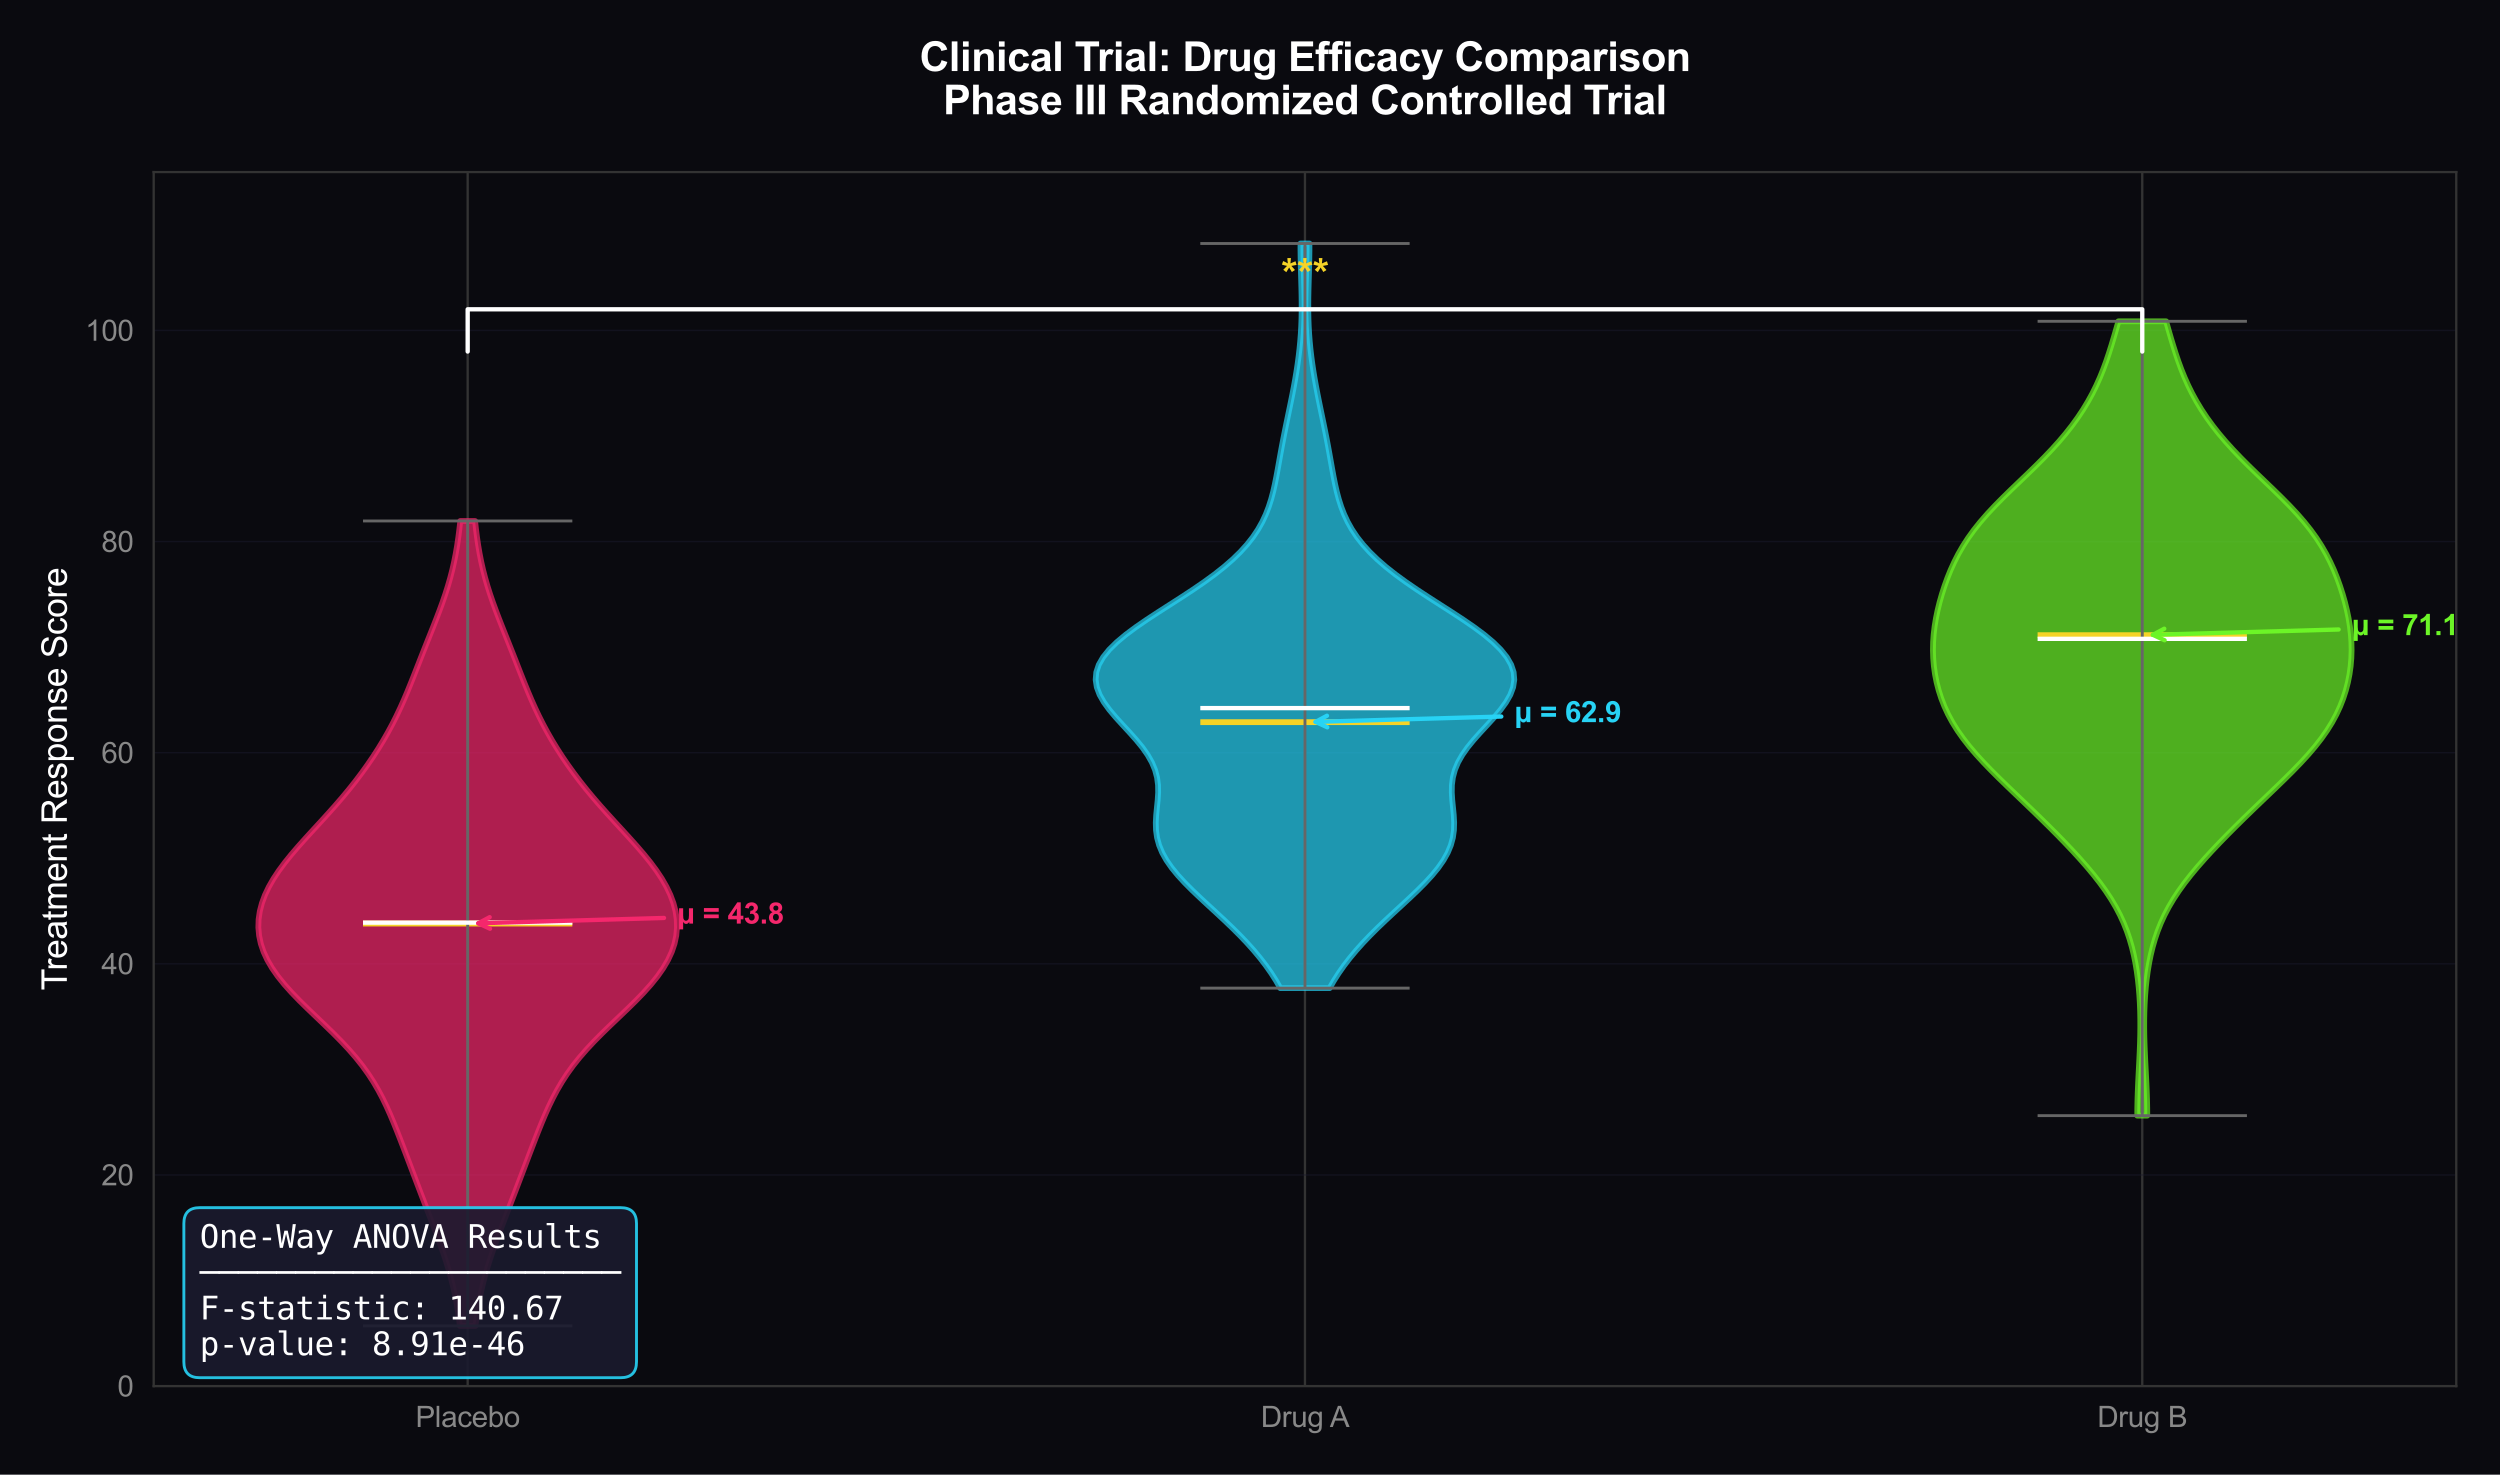 <?xml version="1.0" encoding="utf-8" standalone="no"?>
<!DOCTYPE svg PUBLIC "-//W3C//DTD SVG 1.1//EN"
  "http://www.w3.org/Graphics/SVG/1.1/DTD/svg11.dtd">
<svg xmlns:xlink="http://www.w3.org/1999/xlink" viewBox="0 0 865.42 510.49" xmlns="http://www.w3.org/2000/svg" version="1.1">
 <defs>
  <style type="text/css">*{stroke-linejoin: round; stroke-linecap: butt}</style>
 </defs>
 <g id="figure_1">
  <g id="patch_1">
   <path d="M -0 510.49 
L 865.42 510.49 
L 865.42 0 
L -0 0 
z
" style="fill: #0a0a0f"/>
  </g>
  <g id="axes_1">
   <g id="patch_2">
    <path d="M 53.203 479.827 
L 850.274 479.827 
L 850.274 59.563 
L 53.203 59.563 
z
" style="fill: #0a0a0f"/>
   </g>
   <g id="matplotlib.axis_1">
    <g id="xtick_1">
     <g id="line2d_1">
      <path d="M 161.895 479.827 
L 161.895 59.563 
" clip-path="url(#pb183c3f9fb)" style="fill: none; stroke: #333333; stroke-width: 0.8; stroke-linecap: round"/>
     </g>
     <g id="text_1">
      <!-- Placebo -->
      <g style="fill: #888888" transform="translate(143.827 493.985) scale(0.1 -0.1)">
       <defs>
        <path id="ArialMT-50" d="M 494 0 
L 494 4581 
L 2222 4581 
Q 2678 4581 2919 4538 
Q 3256 4481 3484 4323 
Q 3713 4166 3852 3881 
Q 3991 3597 3991 3256 
Q 3991 2672 3619 2267 
Q 3247 1863 2275 1863 
L 1100 1863 
L 1100 0 
L 494 0 
z
M 1100 2403 
L 2284 2403 
Q 2872 2403 3119 2622 
Q 3366 2841 3366 3238 
Q 3366 3525 3220 3729 
Q 3075 3934 2838 4000 
Q 2684 4041 2272 4041 
L 1100 4041 
L 1100 2403 
z
" transform="scale(0.016)"/>
        <path id="ArialMT-6c" d="M 409 0 
L 409 4581 
L 972 4581 
L 972 0 
L 409 0 
z
" transform="scale(0.016)"/>
        <path id="ArialMT-61" d="M 2588 409 
Q 2275 144 1986 34 
Q 1697 -75 1366 -75 
Q 819 -75 525 192 
Q 231 459 231 875 
Q 231 1119 342 1320 
Q 453 1522 633 1644 
Q 813 1766 1038 1828 
Q 1203 1872 1538 1913 
Q 2219 1994 2541 2106 
Q 2544 2222 2544 2253 
Q 2544 2597 2384 2738 
Q 2169 2928 1744 2928 
Q 1347 2928 1158 2789 
Q 969 2650 878 2297 
L 328 2372 
Q 403 2725 575 2942 
Q 747 3159 1072 3276 
Q 1397 3394 1825 3394 
Q 2250 3394 2515 3294 
Q 2781 3194 2906 3042 
Q 3031 2891 3081 2659 
Q 3109 2516 3109 2141 
L 3109 1391 
Q 3109 606 3145 398 
Q 3181 191 3288 0 
L 2700 0 
Q 2613 175 2588 409 
z
M 2541 1666 
Q 2234 1541 1622 1453 
Q 1275 1403 1131 1340 
Q 988 1278 909 1158 
Q 831 1038 831 891 
Q 831 666 1001 516 
Q 1172 366 1500 366 
Q 1825 366 2078 508 
Q 2331 650 2450 897 
Q 2541 1088 2541 1459 
L 2541 1666 
z
" transform="scale(0.016)"/>
        <path id="ArialMT-63" d="M 2588 1216 
L 3141 1144 
Q 3050 572 2676 248 
Q 2303 -75 1759 -75 
Q 1078 -75 664 370 
Q 250 816 250 1647 
Q 250 2184 428 2587 
Q 606 2991 970 3192 
Q 1334 3394 1763 3394 
Q 2303 3394 2647 3120 
Q 2991 2847 3088 2344 
L 2541 2259 
Q 2463 2594 2264 2762 
Q 2066 2931 1784 2931 
Q 1359 2931 1093 2626 
Q 828 2322 828 1663 
Q 828 994 1084 691 
Q 1341 388 1753 388 
Q 2084 388 2306 591 
Q 2528 794 2588 1216 
z
" transform="scale(0.016)"/>
        <path id="ArialMT-65" d="M 2694 1069 
L 3275 997 
Q 3138 488 2766 206 
Q 2394 -75 1816 -75 
Q 1088 -75 661 373 
Q 234 822 234 1631 
Q 234 2469 665 2931 
Q 1097 3394 1784 3394 
Q 2450 3394 2872 2941 
Q 3294 2488 3294 1666 
Q 3294 1616 3291 1516 
L 816 1516 
Q 847 969 1125 678 
Q 1403 388 1819 388 
Q 2128 388 2347 550 
Q 2566 713 2694 1069 
z
M 847 1978 
L 2700 1978 
Q 2663 2397 2488 2606 
Q 2219 2931 1791 2931 
Q 1403 2931 1139 2672 
Q 875 2413 847 1978 
z
" transform="scale(0.016)"/>
        <path id="ArialMT-62" d="M 941 0 
L 419 0 
L 419 4581 
L 981 4581 
L 981 2947 
Q 1338 3394 1891 3394 
Q 2197 3394 2470 3270 
Q 2744 3147 2920 2923 
Q 3097 2700 3197 2384 
Q 3297 2069 3297 1709 
Q 3297 856 2875 390 
Q 2453 -75 1863 -75 
Q 1275 -75 941 416 
L 941 0 
z
M 934 1684 
Q 934 1088 1097 822 
Q 1363 388 1816 388 
Q 2184 388 2453 708 
Q 2722 1028 2722 1663 
Q 2722 2313 2464 2622 
Q 2206 2931 1841 2931 
Q 1472 2931 1203 2611 
Q 934 2291 934 1684 
z
" transform="scale(0.016)"/>
        <path id="ArialMT-6f" d="M 213 1659 
Q 213 2581 725 3025 
Q 1153 3394 1769 3394 
Q 2453 3394 2887 2945 
Q 3322 2497 3322 1706 
Q 3322 1066 3130 698 
Q 2938 331 2570 128 
Q 2203 -75 1769 -75 
Q 1072 -75 642 372 
Q 213 819 213 1659 
z
M 791 1659 
Q 791 1022 1069 705 
Q 1347 388 1769 388 
Q 2188 388 2466 706 
Q 2744 1025 2744 1678 
Q 2744 2294 2464 2611 
Q 2184 2928 1769 2928 
Q 1347 2928 1069 2612 
Q 791 2297 791 1659 
z
" transform="scale(0.016)"/>
       </defs>
       <use xlink:href="#ArialMT-50"/>
       <use xlink:href="#ArialMT-6c" transform="translate(66.699 0)"/>
       <use xlink:href="#ArialMT-61" transform="translate(88.916 0)"/>
       <use xlink:href="#ArialMT-63" transform="translate(144.531 0)"/>
       <use xlink:href="#ArialMT-65" transform="translate(194.531 0)"/>
       <use xlink:href="#ArialMT-62" transform="translate(250.146 0)"/>
       <use xlink:href="#ArialMT-6f" transform="translate(305.762 0)"/>
      </g>
     </g>
    </g>
    <g id="xtick_2">
     <g id="line2d_2">
      <path d="M 451.738 479.827 
L 451.738 59.563 
" clip-path="url(#pb183c3f9fb)" style="fill: none; stroke: #333333; stroke-width: 0.8; stroke-linecap: round"/>
     </g>
     <g id="text_2">
      <!-- Drug A -->
      <g style="fill: #888888" transform="translate(436.453 493.985) scale(0.1 -0.1)">
       <defs>
        <path id="ArialMT-44" d="M 494 0 
L 494 4581 
L 2072 4581 
Q 2606 4581 2888 4516 
Q 3281 4425 3559 4188 
Q 3922 3881 4101 3404 
Q 4281 2928 4281 2316 
Q 4281 1794 4159 1391 
Q 4038 988 3847 723 
Q 3656 459 3429 307 
Q 3203 156 2883 78 
Q 2563 0 2147 0 
L 494 0 
z
M 1100 541 
L 2078 541 
Q 2531 541 2789 625 
Q 3047 709 3200 863 
Q 3416 1078 3536 1442 
Q 3656 1806 3656 2325 
Q 3656 3044 3420 3430 
Q 3184 3816 2847 3947 
Q 2603 4041 2063 4041 
L 1100 4041 
L 1100 541 
z
" transform="scale(0.016)"/>
        <path id="ArialMT-72" d="M 416 0 
L 416 3319 
L 922 3319 
L 922 2816 
Q 1116 3169 1280 3281 
Q 1444 3394 1641 3394 
Q 1925 3394 2219 3213 
L 2025 2691 
Q 1819 2813 1613 2813 
Q 1428 2813 1281 2702 
Q 1134 2591 1072 2394 
Q 978 2094 978 1738 
L 978 0 
L 416 0 
z
" transform="scale(0.016)"/>
        <path id="ArialMT-75" d="M 2597 0 
L 2597 488 
Q 2209 -75 1544 -75 
Q 1250 -75 995 37 
Q 741 150 617 320 
Q 494 491 444 738 
Q 409 903 409 1263 
L 409 3319 
L 972 3319 
L 972 1478 
Q 972 1038 1006 884 
Q 1059 663 1231 536 
Q 1403 409 1656 409 
Q 1909 409 2131 539 
Q 2353 669 2445 892 
Q 2538 1116 2538 1541 
L 2538 3319 
L 3100 3319 
L 3100 0 
L 2597 0 
z
" transform="scale(0.016)"/>
        <path id="ArialMT-67" d="M 319 -275 
L 866 -356 
Q 900 -609 1056 -725 
Q 1266 -881 1628 -881 
Q 2019 -881 2231 -725 
Q 2444 -569 2519 -288 
Q 2563 -116 2559 434 
Q 2191 0 1641 0 
Q 956 0 581 494 
Q 206 988 206 1678 
Q 206 2153 378 2554 
Q 550 2956 876 3175 
Q 1203 3394 1644 3394 
Q 2231 3394 2613 2919 
L 2613 3319 
L 3131 3319 
L 3131 450 
Q 3131 -325 2973 -648 
Q 2816 -972 2473 -1159 
Q 2131 -1347 1631 -1347 
Q 1038 -1347 672 -1080 
Q 306 -813 319 -275 
z
M 784 1719 
Q 784 1066 1043 766 
Q 1303 466 1694 466 
Q 2081 466 2343 764 
Q 2606 1063 2606 1700 
Q 2606 2309 2336 2618 
Q 2066 2928 1684 2928 
Q 1309 2928 1046 2623 
Q 784 2319 784 1719 
z
" transform="scale(0.016)"/>
        <path id="ArialMT-20" transform="scale(0.016)"/>
        <path id="ArialMT-41" d="M -9 0 
L 1750 4581 
L 2403 4581 
L 4278 0 
L 3588 0 
L 3053 1388 
L 1138 1388 
L 634 0 
L -9 0 
z
M 1313 1881 
L 2866 1881 
L 2388 3150 
Q 2169 3728 2063 4100 
Q 1975 3659 1816 3225 
L 1313 1881 
z
" transform="scale(0.016)"/>
       </defs>
       <use xlink:href="#ArialMT-44"/>
       <use xlink:href="#ArialMT-72" transform="translate(72.217 0)"/>
       <use xlink:href="#ArialMT-75" transform="translate(105.518 0)"/>
       <use xlink:href="#ArialMT-67" transform="translate(161.133 0)"/>
       <use xlink:href="#ArialMT-20" transform="translate(216.748 0)"/>
       <use xlink:href="#ArialMT-41" transform="translate(239.031 0)"/>
      </g>
     </g>
    </g>
    <g id="xtick_3">
     <g id="line2d_3">
      <path d="M 741.582 479.827 
L 741.582 59.563 
" clip-path="url(#pb183c3f9fb)" style="fill: none; stroke: #333333; stroke-width: 0.8; stroke-linecap: round"/>
     </g>
     <g id="text_3">
      <!-- Drug B -->
      <g style="fill: #888888" transform="translate(726.021 493.985) scale(0.1 -0.1)">
       <defs>
        <path id="ArialMT-42" d="M 469 0 
L 469 4581 
L 2188 4581 
Q 2713 4581 3030 4442 
Q 3347 4303 3526 4014 
Q 3706 3725 3706 3409 
Q 3706 3116 3547 2856 
Q 3388 2597 3066 2438 
Q 3481 2316 3704 2022 
Q 3928 1728 3928 1328 
Q 3928 1006 3792 729 
Q 3656 453 3456 303 
Q 3256 153 2954 76 
Q 2653 0 2216 0 
L 469 0 
z
M 1075 2656 
L 2066 2656 
Q 2469 2656 2644 2709 
Q 2875 2778 2992 2937 
Q 3109 3097 3109 3338 
Q 3109 3566 3000 3739 
Q 2891 3913 2687 3977 
Q 2484 4041 1991 4041 
L 1075 4041 
L 1075 2656 
z
M 1075 541 
L 2216 541 
Q 2509 541 2628 563 
Q 2838 600 2978 687 
Q 3119 775 3209 942 
Q 3300 1109 3300 1328 
Q 3300 1584 3169 1773 
Q 3038 1963 2805 2039 
Q 2572 2116 2134 2116 
L 1075 2116 
L 1075 541 
z
" transform="scale(0.016)"/>
       </defs>
       <use xlink:href="#ArialMT-44"/>
       <use xlink:href="#ArialMT-72" transform="translate(72.217 0)"/>
       <use xlink:href="#ArialMT-75" transform="translate(105.518 0)"/>
       <use xlink:href="#ArialMT-67" transform="translate(161.133 0)"/>
       <use xlink:href="#ArialMT-20" transform="translate(216.748 0)"/>
       <use xlink:href="#ArialMT-42" transform="translate(244.531 0)"/>
      </g>
     </g>
    </g>
   </g>
   <g id="matplotlib.axis_2">
    <g id="ytick_1">
     <g id="line2d_4">
      <path d="M 53.203 479.827 
L 850.274 479.827 
" clip-path="url(#pb183c3f9fb)" style="fill: none; stroke: #1a1a2e; stroke-opacity: 0.5; stroke-width: 0.5; stroke-linecap: round"/>
     </g>
     <g id="text_4">
      <!-- 0 -->
      <g style="fill: #888888" transform="translate(40.642 483.406) scale(0.1 -0.1)">
       <defs>
        <path id="ArialMT-30" d="M 266 2259 
Q 266 3072 433 3567 
Q 600 4063 929 4331 
Q 1259 4600 1759 4600 
Q 2128 4600 2406 4451 
Q 2684 4303 2865 4023 
Q 3047 3744 3150 3342 
Q 3253 2941 3253 2259 
Q 3253 1453 3087 958 
Q 2922 463 2592 192 
Q 2263 -78 1759 -78 
Q 1097 -78 719 397 
Q 266 969 266 2259 
z
M 844 2259 
Q 844 1131 1108 757 
Q 1372 384 1759 384 
Q 2147 384 2411 759 
Q 2675 1134 2675 2259 
Q 2675 3391 2411 3762 
Q 2147 4134 1753 4134 
Q 1366 4134 1134 3806 
Q 844 3388 844 2259 
z
" transform="scale(0.016)"/>
       </defs>
       <use xlink:href="#ArialMT-30"/>
      </g>
     </g>
    </g>
    <g id="ytick_2">
     <g id="line2d_5">
      <path d="M 53.203 406.738 
L 850.274 406.738 
" clip-path="url(#pb183c3f9fb)" style="fill: none; stroke: #1a1a2e; stroke-opacity: 0.5; stroke-width: 0.5; stroke-linecap: round"/>
     </g>
     <g id="text_5">
      <!-- 20 -->
      <g style="fill: #888888" transform="translate(35.082 410.317) scale(0.1 -0.1)">
       <defs>
        <path id="ArialMT-32" d="M 3222 541 
L 3222 0 
L 194 0 
Q 188 203 259 391 
Q 375 700 629 1000 
Q 884 1300 1366 1694 
Q 2113 2306 2375 2664 
Q 2638 3022 2638 3341 
Q 2638 3675 2398 3904 
Q 2159 4134 1775 4134 
Q 1369 4134 1125 3890 
Q 881 3647 878 3216 
L 300 3275 
Q 359 3922 746 4261 
Q 1134 4600 1788 4600 
Q 2447 4600 2831 4234 
Q 3216 3869 3216 3328 
Q 3216 3053 3103 2787 
Q 2991 2522 2730 2228 
Q 2469 1934 1863 1422 
Q 1356 997 1212 845 
Q 1069 694 975 541 
L 3222 541 
z
" transform="scale(0.016)"/>
       </defs>
       <use xlink:href="#ArialMT-32"/>
       <use xlink:href="#ArialMT-30" transform="translate(55.615 0)"/>
      </g>
     </g>
    </g>
    <g id="ytick_3">
     <g id="line2d_6">
      <path d="M 53.203 333.648 
L 850.274 333.648 
" clip-path="url(#pb183c3f9fb)" style="fill: none; stroke: #1a1a2e; stroke-opacity: 0.5; stroke-width: 0.5; stroke-linecap: round"/>
     </g>
     <g id="text_6">
      <!-- 40 -->
      <g style="fill: #888888" transform="translate(35.082 337.227) scale(0.1 -0.1)">
       <defs>
        <path id="ArialMT-34" d="M 2069 0 
L 2069 1097 
L 81 1097 
L 81 1613 
L 2172 4581 
L 2631 4581 
L 2631 1613 
L 3250 1613 
L 3250 1097 
L 2631 1097 
L 2631 0 
L 2069 0 
z
M 2069 1613 
L 2069 3678 
L 634 1613 
L 2069 1613 
z
" transform="scale(0.016)"/>
       </defs>
       <use xlink:href="#ArialMT-34"/>
       <use xlink:href="#ArialMT-30" transform="translate(55.615 0)"/>
      </g>
     </g>
    </g>
    <g id="ytick_4">
     <g id="line2d_7">
      <path d="M 53.203 260.559 
L 850.274 260.559 
" clip-path="url(#pb183c3f9fb)" style="fill: none; stroke: #1a1a2e; stroke-opacity: 0.5; stroke-width: 0.5; stroke-linecap: round"/>
     </g>
     <g id="text_7">
      <!-- 60 -->
      <g style="fill: #888888" transform="translate(35.082 264.138) scale(0.1 -0.1)">
       <defs>
        <path id="ArialMT-36" d="M 3184 3459 
L 2625 3416 
Q 2550 3747 2413 3897 
Q 2184 4138 1850 4138 
Q 1581 4138 1378 3988 
Q 1113 3794 959 3422 
Q 806 3050 800 2363 
Q 1003 2672 1297 2822 
Q 1591 2972 1913 2972 
Q 2475 2972 2870 2558 
Q 3266 2144 3266 1488 
Q 3266 1056 3080 686 
Q 2894 316 2569 119 
Q 2244 -78 1831 -78 
Q 1128 -78 684 439 
Q 241 956 241 2144 
Q 241 3472 731 4075 
Q 1159 4600 1884 4600 
Q 2425 4600 2770 4297 
Q 3116 3994 3184 3459 
z
M 888 1484 
Q 888 1194 1011 928 
Q 1134 663 1356 523 
Q 1578 384 1822 384 
Q 2178 384 2434 671 
Q 2691 959 2691 1453 
Q 2691 1928 2437 2201 
Q 2184 2475 1800 2475 
Q 1419 2475 1153 2201 
Q 888 1928 888 1484 
z
" transform="scale(0.016)"/>
       </defs>
       <use xlink:href="#ArialMT-36"/>
       <use xlink:href="#ArialMT-30" transform="translate(55.615 0)"/>
      </g>
     </g>
    </g>
    <g id="ytick_5">
     <g id="line2d_8">
      <path d="M 53.203 187.47 
L 850.274 187.47 
" clip-path="url(#pb183c3f9fb)" style="fill: none; stroke: #1a1a2e; stroke-opacity: 0.5; stroke-width: 0.5; stroke-linecap: round"/>
     </g>
     <g id="text_8">
      <!-- 80 -->
      <g style="fill: #888888" transform="translate(35.082 191.049) scale(0.1 -0.1)">
       <defs>
        <path id="ArialMT-38" d="M 1131 2484 
Q 781 2613 612 2850 
Q 444 3088 444 3419 
Q 444 3919 803 4259 
Q 1163 4600 1759 4600 
Q 2359 4600 2725 4251 
Q 3091 3903 3091 3403 
Q 3091 3084 2923 2848 
Q 2756 2613 2416 2484 
Q 2838 2347 3058 2040 
Q 3278 1734 3278 1309 
Q 3278 722 2862 322 
Q 2447 -78 1769 -78 
Q 1091 -78 675 323 
Q 259 725 259 1325 
Q 259 1772 486 2073 
Q 713 2375 1131 2484 
z
M 1019 3438 
Q 1019 3113 1228 2906 
Q 1438 2700 1772 2700 
Q 2097 2700 2305 2904 
Q 2513 3109 2513 3406 
Q 2513 3716 2298 3927 
Q 2084 4138 1766 4138 
Q 1444 4138 1231 3931 
Q 1019 3725 1019 3438 
z
M 838 1322 
Q 838 1081 952 856 
Q 1066 631 1291 507 
Q 1516 384 1775 384 
Q 2178 384 2440 643 
Q 2703 903 2703 1303 
Q 2703 1709 2433 1975 
Q 2163 2241 1756 2241 
Q 1359 2241 1098 1978 
Q 838 1716 838 1322 
z
" transform="scale(0.016)"/>
       </defs>
       <use xlink:href="#ArialMT-38"/>
       <use xlink:href="#ArialMT-30" transform="translate(55.615 0)"/>
      </g>
     </g>
    </g>
    <g id="ytick_6">
     <g id="line2d_9">
      <path d="M 53.203 114.38 
L 850.274 114.38 
" clip-path="url(#pb183c3f9fb)" style="fill: none; stroke: #1a1a2e; stroke-opacity: 0.5; stroke-width: 0.5; stroke-linecap: round"/>
     </g>
     <g id="text_9">
      <!-- 100 -->
      <g style="fill: #888888" transform="translate(29.521 117.959) scale(0.1 -0.1)">
       <defs>
        <path id="ArialMT-31" d="M 2384 0 
L 1822 0 
L 1822 3584 
Q 1619 3391 1289 3197 
Q 959 3003 697 2906 
L 697 3450 
Q 1169 3672 1522 3987 
Q 1875 4303 2022 4600 
L 2384 4600 
L 2384 0 
z
" transform="scale(0.016)"/>
       </defs>
       <use xlink:href="#ArialMT-31"/>
       <use xlink:href="#ArialMT-30" transform="translate(55.615 0)"/>
       <use xlink:href="#ArialMT-30" transform="translate(111.23 0)"/>
      </g>
     </g>
    </g>
    <g id="text_10">
     <!-- Treatment Response Score -->
     <g style="fill: #ffffff" transform="translate(23.136 342.833) rotate(-90) scale(0.12 -0.12)">
      <defs>
       <path id="ArialMT-54" d="M 1659 0 
L 1659 4041 
L 150 4041 
L 150 4581 
L 3781 4581 
L 3781 4041 
L 2266 4041 
L 2266 0 
L 1659 0 
z
" transform="scale(0.016)"/>
       <path id="ArialMT-74" d="M 1650 503 
L 1731 6 
Q 1494 -44 1306 -44 
Q 1000 -44 831 53 
Q 663 150 594 308 
Q 525 466 525 972 
L 525 2881 
L 113 2881 
L 113 3319 
L 525 3319 
L 525 4141 
L 1084 4478 
L 1084 3319 
L 1650 3319 
L 1650 2881 
L 1084 2881 
L 1084 941 
Q 1084 700 1114 631 
Q 1144 563 1211 522 
Q 1278 481 1403 481 
Q 1497 481 1650 503 
z
" transform="scale(0.016)"/>
       <path id="ArialMT-6d" d="M 422 0 
L 422 3319 
L 925 3319 
L 925 2853 
Q 1081 3097 1340 3245 
Q 1600 3394 1931 3394 
Q 2300 3394 2536 3241 
Q 2772 3088 2869 2813 
Q 3263 3394 3894 3394 
Q 4388 3394 4653 3120 
Q 4919 2847 4919 2278 
L 4919 0 
L 4359 0 
L 4359 2091 
Q 4359 2428 4304 2576 
Q 4250 2725 4106 2815 
Q 3963 2906 3769 2906 
Q 3419 2906 3187 2673 
Q 2956 2441 2956 1928 
L 2956 0 
L 2394 0 
L 2394 2156 
Q 2394 2531 2256 2718 
Q 2119 2906 1806 2906 
Q 1569 2906 1367 2781 
Q 1166 2656 1075 2415 
Q 984 2175 984 1722 
L 984 0 
L 422 0 
z
" transform="scale(0.016)"/>
       <path id="ArialMT-6e" d="M 422 0 
L 422 3319 
L 928 3319 
L 928 2847 
Q 1294 3394 1984 3394 
Q 2284 3394 2536 3286 
Q 2788 3178 2913 3003 
Q 3038 2828 3088 2588 
Q 3119 2431 3119 2041 
L 3119 0 
L 2556 0 
L 2556 2019 
Q 2556 2363 2490 2533 
Q 2425 2703 2258 2804 
Q 2091 2906 1866 2906 
Q 1506 2906 1245 2678 
Q 984 2450 984 1813 
L 984 0 
L 422 0 
z
" transform="scale(0.016)"/>
       <path id="ArialMT-52" d="M 503 0 
L 503 4581 
L 2534 4581 
Q 3147 4581 3465 4457 
Q 3784 4334 3975 4021 
Q 4166 3709 4166 3331 
Q 4166 2844 3850 2509 
Q 3534 2175 2875 2084 
Q 3116 1969 3241 1856 
Q 3506 1613 3744 1247 
L 4541 0 
L 3778 0 
L 3172 953 
Q 2906 1366 2734 1584 
Q 2563 1803 2427 1890 
Q 2291 1978 2150 2013 
Q 2047 2034 1813 2034 
L 1109 2034 
L 1109 0 
L 503 0 
z
M 1109 2559 
L 2413 2559 
Q 2828 2559 3062 2645 
Q 3297 2731 3419 2920 
Q 3541 3109 3541 3331 
Q 3541 3656 3305 3865 
Q 3069 4075 2559 4075 
L 1109 4075 
L 1109 2559 
z
" transform="scale(0.016)"/>
       <path id="ArialMT-73" d="M 197 991 
L 753 1078 
Q 800 744 1014 566 
Q 1228 388 1613 388 
Q 2000 388 2187 545 
Q 2375 703 2375 916 
Q 2375 1106 2209 1216 
Q 2094 1291 1634 1406 
Q 1016 1563 777 1677 
Q 538 1791 414 1992 
Q 291 2194 291 2438 
Q 291 2659 392 2848 
Q 494 3038 669 3163 
Q 800 3259 1026 3326 
Q 1253 3394 1513 3394 
Q 1903 3394 2198 3281 
Q 2494 3169 2634 2976 
Q 2775 2784 2828 2463 
L 2278 2388 
Q 2241 2644 2061 2787 
Q 1881 2931 1553 2931 
Q 1166 2931 1000 2803 
Q 834 2675 834 2503 
Q 834 2394 903 2306 
Q 972 2216 1119 2156 
Q 1203 2125 1616 2013 
Q 2213 1853 2448 1751 
Q 2684 1650 2818 1456 
Q 2953 1263 2953 975 
Q 2953 694 2789 445 
Q 2625 197 2315 61 
Q 2006 -75 1616 -75 
Q 969 -75 630 194 
Q 291 463 197 991 
z
" transform="scale(0.016)"/>
       <path id="ArialMT-70" d="M 422 -1272 
L 422 3319 
L 934 3319 
L 934 2888 
Q 1116 3141 1344 3267 
Q 1572 3394 1897 3394 
Q 2322 3394 2647 3175 
Q 2972 2956 3137 2557 
Q 3303 2159 3303 1684 
Q 3303 1175 3120 767 
Q 2938 359 2589 142 
Q 2241 -75 1856 -75 
Q 1575 -75 1351 44 
Q 1128 163 984 344 
L 984 -1272 
L 422 -1272 
z
M 931 1641 
Q 931 1000 1190 694 
Q 1450 388 1819 388 
Q 2194 388 2461 705 
Q 2728 1022 2728 1688 
Q 2728 2322 2467 2637 
Q 2206 2953 1844 2953 
Q 1484 2953 1207 2617 
Q 931 2281 931 1641 
z
" transform="scale(0.016)"/>
       <path id="ArialMT-53" d="M 288 1472 
L 859 1522 
Q 900 1178 1048 958 
Q 1197 738 1509 602 
Q 1822 466 2213 466 
Q 2559 466 2825 569 
Q 3091 672 3220 851 
Q 3350 1031 3350 1244 
Q 3350 1459 3225 1620 
Q 3100 1781 2813 1891 
Q 2628 1963 1997 2114 
Q 1366 2266 1113 2400 
Q 784 2572 623 2826 
Q 463 3081 463 3397 
Q 463 3744 659 4045 
Q 856 4347 1234 4503 
Q 1613 4659 2075 4659 
Q 2584 4659 2973 4495 
Q 3363 4331 3572 4012 
Q 3781 3694 3797 3291 
L 3216 3247 
Q 3169 3681 2898 3903 
Q 2628 4125 2100 4125 
Q 1550 4125 1298 3923 
Q 1047 3722 1047 3438 
Q 1047 3191 1225 3031 
Q 1400 2872 2139 2705 
Q 2878 2538 3153 2413 
Q 3553 2228 3743 1945 
Q 3934 1663 3934 1294 
Q 3934 928 3725 604 
Q 3516 281 3123 101 
Q 2731 -78 2241 -78 
Q 1619 -78 1198 103 
Q 778 284 539 648 
Q 300 1013 288 1472 
z
" transform="scale(0.016)"/>
      </defs>
      <use xlink:href="#ArialMT-54"/>
      <use xlink:href="#ArialMT-72" transform="translate(57.334 0)"/>
      <use xlink:href="#ArialMT-65" transform="translate(90.635 0)"/>
      <use xlink:href="#ArialMT-61" transform="translate(146.25 0)"/>
      <use xlink:href="#ArialMT-74" transform="translate(201.865 0)"/>
      <use xlink:href="#ArialMT-6d" transform="translate(229.648 0)"/>
      <use xlink:href="#ArialMT-65" transform="translate(312.949 0)"/>
      <use xlink:href="#ArialMT-6e" transform="translate(368.564 0)"/>
      <use xlink:href="#ArialMT-74" transform="translate(424.18 0)"/>
      <use xlink:href="#ArialMT-20" transform="translate(451.963 0)"/>
      <use xlink:href="#ArialMT-52" transform="translate(479.746 0)"/>
      <use xlink:href="#ArialMT-65" transform="translate(551.963 0)"/>
      <use xlink:href="#ArialMT-73" transform="translate(607.578 0)"/>
      <use xlink:href="#ArialMT-70" transform="translate(657.578 0)"/>
      <use xlink:href="#ArialMT-6f" transform="translate(713.193 0)"/>
      <use xlink:href="#ArialMT-6e" transform="translate(768.809 0)"/>
      <use xlink:href="#ArialMT-73" transform="translate(824.424 0)"/>
      <use xlink:href="#ArialMT-65" transform="translate(874.424 0)"/>
      <use xlink:href="#ArialMT-20" transform="translate(930.039 0)"/>
      <use xlink:href="#ArialMT-53" transform="translate(957.822 0)"/>
      <use xlink:href="#ArialMT-63" transform="translate(1024.521 0)"/>
      <use xlink:href="#ArialMT-6f" transform="translate(1074.521 0)"/>
      <use xlink:href="#ArialMT-72" transform="translate(1130.137 0)"/>
      <use xlink:href="#ArialMT-65" transform="translate(1163.438 0)"/>
     </g>
    </g>
   </g>
   <g id="FillBetweenPolyCollection_1">
    <defs>
     <path id="m37bd66a243" d="M 164.587 -51.507 
L 159.203 -51.507 
L 158.836 -54.321 
L 158.415 -57.136 
L 157.929 -59.95 
L 157.37 -62.765 
L 156.733 -65.579 
L 156.015 -68.394 
L 155.217 -71.208 
L 154.345 -74.023 
L 153.408 -76.837 
L 152.417 -79.652 
L 151.384 -82.466 
L 150.324 -85.281 
L 149.246 -88.095 
L 148.161 -90.91 
L 147.076 -93.724 
L 145.994 -96.539 
L 144.917 -99.353 
L 143.845 -102.168 
L 142.776 -104.982 
L 141.709 -107.797 
L 140.641 -110.611 
L 139.567 -113.426 
L 138.483 -116.24 
L 137.378 -119.055 
L 136.239 -121.869 
L 135.05 -124.684 
L 133.788 -127.498 
L 132.425 -130.313 
L 130.934 -133.127 
L 129.287 -135.942 
L 127.457 -138.756 
L 125.426 -141.571 
L 123.187 -144.385 
L 120.742 -147.2 
L 118.109 -150.014 
L 115.322 -152.829 
L 112.425 -155.643 
L 109.474 -158.458 
L 106.534 -161.272 
L 103.67 -164.086 
L 100.948 -166.901 
L 98.429 -169.715 
L 96.164 -172.53 
L 94.194 -175.344 
L 92.548 -178.159 
L 91.244 -180.973 
L 90.29 -183.788 
L 89.688 -186.602 
L 89.434 -189.417 
L 89.519 -192.231 
L 89.936 -195.046 
L 90.672 -197.86 
L 91.717 -200.675 
L 93.056 -203.489 
L 94.67 -206.304 
L 96.536 -209.118 
L 98.623 -211.933 
L 100.896 -214.747 
L 103.314 -217.562 
L 105.832 -220.376 
L 108.406 -223.191 
L 110.992 -226.005 
L 113.553 -228.82 
L 116.06 -231.634 
L 118.488 -234.449 
L 120.823 -237.263 
L 123.056 -240.078 
L 125.185 -242.892 
L 127.208 -245.707 
L 129.128 -248.521 
L 130.944 -251.336 
L 132.66 -254.15 
L 134.274 -256.965 
L 135.791 -259.779 
L 137.213 -262.594 
L 138.549 -265.408 
L 139.809 -268.223 
L 141.006 -271.037 
L 142.156 -273.852 
L 143.277 -276.666 
L 144.383 -279.48 
L 145.488 -282.295 
L 146.598 -285.109 
L 147.717 -287.924 
L 148.842 -290.738 
L 149.963 -293.553 
L 151.069 -296.367 
L 152.145 -299.182 
L 153.174 -301.996 
L 154.141 -304.811 
L 155.035 -307.625 
L 155.847 -310.44 
L 156.572 -313.254 
L 157.211 -316.069 
L 157.767 -318.883 
L 158.247 -321.698 
L 158.662 -324.512 
L 159.021 -327.327 
L 159.336 -330.141 
L 164.454 -330.141 
L 164.454 -330.141 
L 164.769 -327.327 
L 165.128 -324.512 
L 165.543 -321.698 
L 166.023 -318.883 
L 166.579 -316.069 
L 167.217 -313.254 
L 167.943 -310.44 
L 168.754 -307.625 
L 169.648 -304.811 
L 170.616 -301.996 
L 171.645 -299.182 
L 172.72 -296.367 
L 173.826 -293.553 
L 174.948 -290.738 
L 176.072 -287.924 
L 177.191 -285.109 
L 178.302 -282.295 
L 179.406 -279.48 
L 180.513 -276.666 
L 181.633 -273.852 
L 182.784 -271.037 
L 183.981 -268.223 
L 185.241 -265.408 
L 186.576 -262.594 
L 187.999 -259.779 
L 189.515 -256.965 
L 191.13 -254.15 
L 192.845 -251.336 
L 194.662 -248.521 
L 196.581 -245.707 
L 198.605 -242.892 
L 200.734 -240.078 
L 202.967 -237.263 
L 205.302 -234.449 
L 207.73 -231.634 
L 210.236 -228.82 
L 212.798 -226.005 
L 215.384 -223.191 
L 217.957 -220.376 
L 220.475 -217.562 
L 222.893 -214.747 
L 225.167 -211.933 
L 227.254 -209.118 
L 229.12 -206.304 
L 230.734 -203.489 
L 232.073 -200.675 
L 233.118 -197.86 
L 233.854 -195.046 
L 234.27 -192.231 
L 234.356 -189.417 
L 234.101 -186.602 
L 233.5 -183.788 
L 232.546 -180.973 
L 231.242 -178.159 
L 229.596 -175.344 
L 227.625 -172.53 
L 225.36 -169.715 
L 222.841 -166.901 
L 220.12 -164.086 
L 217.256 -161.272 
L 214.316 -158.458 
L 211.365 -155.643 
L 208.468 -152.829 
L 205.68 -150.014 
L 203.048 -147.2 
L 200.603 -144.385 
L 198.363 -141.571 
L 196.333 -138.756 
L 194.503 -135.942 
L 192.855 -133.127 
L 191.364 -130.313 
L 190.002 -127.498 
L 188.739 -124.684 
L 187.55 -121.869 
L 186.412 -119.055 
L 185.307 -116.24 
L 184.222 -113.426 
L 183.149 -110.611 
L 182.081 -107.797 
L 181.014 -104.982 
L 179.945 -102.168 
L 178.873 -99.353 
L 177.796 -96.539 
L 176.714 -93.724 
L 175.628 -90.91 
L 174.543 -88.095 
L 173.466 -85.281 
L 172.405 -82.466 
L 171.373 -79.652 
L 170.382 -76.837 
L 169.445 -74.023 
L 168.573 -71.208 
L 167.775 -68.394 
L 167.056 -65.579 
L 166.419 -62.765 
L 165.86 -59.95 
L 165.375 -57.136 
L 164.953 -54.321 
L 164.587 -51.507 
z
" style="stroke: #f5276c; stroke-opacity: 0.7; stroke-width: 2"/>
    </defs>
    <g clip-path="url(#pb183c3f9fb)">
     <use xlink:href="#m37bd66a243" x="0" y="510.49" style="fill: #f5276c; fill-opacity: 0.7; stroke: #f5276c; stroke-opacity: 0.7; stroke-width: 2"/>
    </g>
   </g>
   <g id="FillBetweenPolyCollection_2">
    <defs>
     <path id="mce2a734b16" d="M 460.275 -168.43 
L 443.202 -168.43 
L 441.704 -171.033 
L 440.042 -173.637 
L 438.21 -176.241 
L 436.208 -178.845 
L 434.039 -181.448 
L 431.708 -184.052 
L 429.227 -186.656 
L 426.613 -189.259 
L 423.892 -191.863 
L 421.097 -194.467 
L 418.27 -197.07 
L 415.461 -199.674 
L 412.727 -202.278 
L 410.131 -204.882 
L 407.736 -207.485 
L 405.604 -210.089 
L 403.789 -212.693 
L 402.329 -215.296 
L 401.245 -217.9 
L 400.534 -220.504 
L 400.168 -223.107 
L 400.093 -225.711 
L 400.231 -228.315 
L 400.486 -230.919 
L 400.75 -233.522 
L 400.913 -236.126 
L 400.872 -238.73 
L 400.537 -241.333 
L 399.845 -243.937 
L 398.763 -246.541 
L 397.288 -249.144 
L 395.456 -251.748 
L 393.331 -254.352 
L 391.008 -256.955 
L 388.6 -259.559 
L 386.233 -262.163 
L 384.038 -264.767 
L 382.142 -267.37 
L 380.657 -269.974 
L 379.678 -272.578 
L 379.278 -275.181 
L 379.501 -277.785 
L 380.366 -280.389 
L 381.864 -282.992 
L 383.963 -285.596 
L 386.606 -288.2 
L 389.721 -290.804 
L 393.219 -293.407 
L 397.005 -296.011 
L 400.977 -298.615 
L 405.037 -301.218 
L 409.09 -303.822 
L 413.05 -306.426 
L 416.845 -309.029 
L 420.413 -311.633 
L 423.71 -314.237 
L 426.705 -316.841 
L 429.381 -319.444 
L 431.734 -322.048 
L 433.771 -324.652 
L 435.509 -327.255 
L 436.972 -329.859 
L 438.189 -332.463 
L 439.195 -335.066 
L 440.026 -337.67 
L 440.719 -340.274 
L 441.309 -342.878 
L 441.83 -345.481 
L 442.31 -348.085 
L 442.774 -350.689 
L 443.238 -353.292 
L 443.715 -355.896 
L 444.211 -358.5 
L 444.726 -361.103 
L 445.256 -363.707 
L 445.797 -366.311 
L 446.339 -368.915 
L 446.875 -371.518 
L 447.396 -374.122 
L 447.894 -376.726 
L 448.363 -379.329 
L 448.797 -381.933 
L 449.191 -384.537 
L 449.54 -387.14 
L 449.841 -389.744 
L 450.092 -392.348 
L 450.291 -394.952 
L 450.437 -397.555 
L 450.533 -400.159 
L 450.581 -402.763 
L 450.587 -405.366 
L 450.557 -407.97 
L 450.502 -410.574 
L 450.43 -413.177 
L 450.354 -415.781 
L 450.282 -418.385 
L 450.226 -420.988 
L 450.192 -423.592 
L 450.187 -426.196 
L 453.29 -426.196 
L 453.29 -426.196 
L 453.285 -423.592 
L 453.251 -420.988 
L 453.195 -418.385 
L 453.123 -415.781 
L 453.046 -413.177 
L 452.975 -410.574 
L 452.92 -407.97 
L 452.89 -405.366 
L 452.896 -402.763 
L 452.944 -400.159 
L 453.04 -397.555 
L 453.186 -394.952 
L 453.385 -392.348 
L 453.636 -389.744 
L 453.937 -387.14 
L 454.286 -384.537 
L 454.68 -381.933 
L 455.114 -379.329 
L 455.583 -376.726 
L 456.081 -374.122 
L 456.602 -371.518 
L 457.138 -368.915 
L 457.68 -366.311 
L 458.221 -363.707 
L 458.751 -361.103 
L 459.266 -358.5 
L 459.762 -355.896 
L 460.239 -353.292 
L 460.703 -350.689 
L 461.167 -348.085 
L 461.647 -345.481 
L 462.168 -342.878 
L 462.758 -340.274 
L 463.451 -337.67 
L 464.282 -335.066 
L 465.288 -332.463 
L 466.505 -329.859 
L 467.968 -327.255 
L 469.706 -324.652 
L 471.743 -322.048 
L 474.096 -319.444 
L 476.772 -316.841 
L 479.767 -314.237 
L 483.064 -311.633 
L 486.632 -309.029 
L 490.427 -306.426 
L 494.387 -303.822 
L 498.44 -301.218 
L 502.5 -298.615 
L 506.472 -296.011 
L 510.258 -293.407 
L 513.756 -290.804 
L 516.871 -288.2 
L 519.514 -285.596 
L 521.613 -282.992 
L 523.111 -280.389 
L 523.976 -277.785 
L 524.199 -275.181 
L 523.799 -272.578 
L 522.82 -269.974 
L 521.335 -267.37 
L 519.439 -264.767 
L 517.244 -262.163 
L 514.877 -259.559 
L 512.469 -256.955 
L 510.146 -254.352 
L 508.021 -251.748 
L 506.189 -249.144 
L 504.714 -246.541 
L 503.632 -243.937 
L 502.94 -241.333 
L 502.605 -238.73 
L 502.564 -236.126 
L 502.727 -233.522 
L 502.991 -230.919 
L 503.246 -228.315 
L 503.384 -225.711 
L 503.309 -223.107 
L 502.943 -220.504 
L 502.232 -217.9 
L 501.148 -215.296 
L 499.688 -212.693 
L 497.873 -210.089 
L 495.741 -207.485 
L 493.346 -204.882 
L 490.75 -202.278 
L 488.016 -199.674 
L 485.207 -197.07 
L 482.38 -194.467 
L 479.585 -191.863 
L 476.864 -189.259 
L 474.25 -186.656 
L 471.769 -184.052 
L 469.438 -181.448 
L 467.269 -178.845 
L 465.267 -176.241 
L 463.435 -173.637 
L 461.773 -171.033 
L 460.275 -168.43 
z
" style="stroke: #27d3f5; stroke-opacity: 0.7; stroke-width: 2"/>
    </defs>
    <g clip-path="url(#pb183c3f9fb)">
     <use xlink:href="#mce2a734b16" x="0" y="510.49" style="fill: #27d3f5; fill-opacity: 0.7; stroke: #27d3f5; stroke-opacity: 0.7; stroke-width: 2"/>
    </g>
   </g>
   <g id="FillBetweenPolyCollection_3">
    <defs>
     <path id="m09cf1f17a7" d="M 743.315 -124.298 
L 739.85 -124.298 
L 739.869 -127.076 
L 739.927 -129.853 
L 740.02 -132.63 
L 740.139 -135.408 
L 740.276 -138.185 
L 740.421 -140.963 
L 740.562 -143.74 
L 740.69 -146.517 
L 740.796 -149.295 
L 740.87 -152.072 
L 740.907 -154.85 
L 740.901 -157.627 
L 740.846 -160.405 
L 740.738 -163.182 
L 740.573 -165.959 
L 740.345 -168.737 
L 740.049 -171.514 
L 739.675 -174.292 
L 739.216 -177.069 
L 738.657 -179.846 
L 737.987 -182.624 
L 737.188 -185.401 
L 736.245 -188.179 
L 735.141 -190.956 
L 733.865 -193.733 
L 732.405 -196.511 
L 730.759 -199.288 
L 728.928 -202.066 
L 726.921 -204.843 
L 724.751 -207.62 
L 722.437 -210.398 
L 719.998 -213.175 
L 717.454 -215.953 
L 714.822 -218.73 
L 712.117 -221.507 
L 709.35 -224.285 
L 706.533 -227.062 
L 703.673 -229.84 
L 700.783 -232.617 
L 697.88 -235.394 
L 694.985 -238.172 
L 692.127 -240.949 
L 689.338 -243.727 
L 686.654 -246.504 
L 684.111 -249.281 
L 681.741 -252.059 
L 679.57 -254.836 
L 677.615 -257.614 
L 675.885 -260.391 
L 674.379 -263.168 
L 673.089 -265.946 
L 672.003 -268.723 
L 671.108 -271.501 
L 670.391 -274.278 
L 669.84 -277.056 
L 669.449 -279.833 
L 669.21 -282.61 
L 669.121 -285.388 
L 669.178 -288.165 
L 669.376 -290.943 
L 669.709 -293.72 
L 670.168 -296.497 
L 670.744 -299.275 
L 671.43 -302.052 
L 672.219 -304.83 
L 673.111 -307.607 
L 674.113 -310.384 
L 675.234 -313.162 
L 676.493 -315.939 
L 677.911 -318.717 
L 679.509 -321.494 
L 681.305 -324.271 
L 683.311 -327.049 
L 685.528 -329.826 
L 687.945 -332.604 
L 690.541 -335.381 
L 693.28 -338.158 
L 696.12 -340.936 
L 699.013 -343.713 
L 701.91 -346.491 
L 704.765 -349.268 
L 707.535 -352.045 
L 710.188 -354.823 
L 712.699 -357.6 
L 715.051 -360.378 
L 717.236 -363.155 
L 719.249 -365.932 
L 721.093 -368.71 
L 722.773 -371.487 
L 724.297 -374.265 
L 725.674 -377.042 
L 726.918 -379.819 
L 728.044 -382.597 
L 729.069 -385.374 
L 730.011 -388.152 
L 730.891 -390.929 
L 731.728 -393.707 
L 732.537 -396.484 
L 733.332 -399.261 
L 749.832 -399.261 
L 749.832 -399.261 
L 750.627 -396.484 
L 751.437 -393.707 
L 752.273 -390.929 
L 753.153 -388.152 
L 754.096 -385.374 
L 755.12 -382.597 
L 756.246 -379.819 
L 757.49 -377.042 
L 758.868 -374.265 
L 760.391 -371.487 
L 762.071 -368.71 
L 763.915 -365.932 
L 765.929 -363.155 
L 768.113 -360.378 
L 770.465 -357.6 
L 772.976 -354.823 
L 775.629 -352.045 
L 778.4 -349.268 
L 781.254 -346.491 
L 784.151 -343.713 
L 787.044 -340.936 
L 789.885 -338.158 
L 792.624 -335.381 
L 795.219 -332.604 
L 797.637 -329.826 
L 799.854 -327.049 
L 801.859 -324.271 
L 803.656 -321.494 
L 805.253 -318.717 
L 806.671 -315.939 
L 807.93 -313.162 
L 809.052 -310.384 
L 810.053 -307.607 
L 810.945 -304.83 
L 811.735 -302.052 
L 812.42 -299.275 
L 812.997 -296.497 
L 813.456 -293.72 
L 813.788 -290.943 
L 813.986 -288.165 
L 814.043 -285.388 
L 813.954 -282.61 
L 813.716 -279.833 
L 813.324 -277.056 
L 812.774 -274.278 
L 812.056 -271.501 
L 811.161 -268.723 
L 810.076 -265.946 
L 808.786 -263.168 
L 807.279 -260.391 
L 805.549 -257.614 
L 803.594 -254.836 
L 801.423 -252.059 
L 799.054 -249.281 
L 796.511 -246.504 
L 793.827 -243.727 
L 791.038 -240.949 
L 788.179 -238.172 
L 785.284 -235.394 
L 782.381 -232.617 
L 779.491 -229.84 
L 776.632 -227.062 
L 773.814 -224.285 
L 771.048 -221.507 
L 768.343 -218.73 
L 765.711 -215.953 
L 763.166 -213.175 
L 760.727 -210.398 
L 758.413 -207.62 
L 756.243 -204.843 
L 754.236 -202.066 
L 752.405 -199.288 
L 750.759 -196.511 
L 749.3 -193.733 
L 748.023 -190.956 
L 746.92 -188.179 
L 745.976 -185.401 
L 745.178 -182.624 
L 744.507 -179.846 
L 743.949 -177.069 
L 743.489 -174.292 
L 743.116 -171.514 
L 742.819 -168.737 
L 742.591 -165.959 
L 742.426 -163.182 
L 742.319 -160.405 
L 742.264 -157.627 
L 742.257 -154.85 
L 742.294 -152.072 
L 742.369 -149.295 
L 742.474 -146.517 
L 742.602 -143.74 
L 742.743 -140.963 
L 742.888 -138.185 
L 743.025 -135.408 
L 743.144 -132.63 
L 743.237 -129.853 
L 743.295 -127.076 
L 743.315 -124.298 
z
" style="stroke: #6cf527; stroke-opacity: 0.7; stroke-width: 2"/>
    </defs>
    <g clip-path="url(#pb183c3f9fb)">
     <use xlink:href="#m09cf1f17a7" x="0" y="510.49" style="fill: #6cf527; fill-opacity: 0.7; stroke: #6cf527; stroke-opacity: 0.7; stroke-width: 2"/>
    </g>
   </g>
   <g id="LineCollection_1">
    <path d="M 125.664 319.716 
L 198.125 319.716 
" clip-path="url(#pb183c3f9fb)" style="fill: none; stroke: #f5d327; stroke-width: 2"/>
    <path d="M 415.508 249.989 
L 487.969 249.989 
" clip-path="url(#pb183c3f9fb)" style="fill: none; stroke: #f5d327; stroke-width: 2"/>
    <path d="M 705.352 219.86 
L 777.813 219.86 
" clip-path="url(#pb183c3f9fb)" style="fill: none; stroke: #f5d327; stroke-width: 2"/>
   </g>
   <g id="LineCollection_2">
    <path d="M 125.664 180.348 
L 198.125 180.348 
" clip-path="url(#pb183c3f9fb)" style="fill: none; stroke: #666666"/>
    <path d="M 415.508 84.294 
L 487.969 84.294 
" clip-path="url(#pb183c3f9fb)" style="fill: none; stroke: #666666"/>
    <path d="M 705.352 111.228 
L 777.813 111.228 
" clip-path="url(#pb183c3f9fb)" style="fill: none; stroke: #666666"/>
   </g>
   <g id="LineCollection_3">
    <path d="M 125.664 458.983 
L 198.125 458.983 
" clip-path="url(#pb183c3f9fb)" style="fill: none; stroke: #666666"/>
    <path d="M 415.508 342.06 
L 487.969 342.06 
" clip-path="url(#pb183c3f9fb)" style="fill: none; stroke: #666666"/>
    <path d="M 705.352 386.191 
L 777.813 386.191 
" clip-path="url(#pb183c3f9fb)" style="fill: none; stroke: #666666"/>
   </g>
   <g id="LineCollection_4">
    <path d="M 161.895 458.983 
L 161.895 180.348 
" clip-path="url(#pb183c3f9fb)" style="fill: none; stroke: #666666"/>
    <path d="M 451.738 342.06 
L 451.738 84.294 
" clip-path="url(#pb183c3f9fb)" style="fill: none; stroke: #666666"/>
    <path d="M 741.582 386.191 
L 741.582 111.228 
" clip-path="url(#pb183c3f9fb)" style="fill: none; stroke: #666666"/>
   </g>
   <g id="LineCollection_5">
    <path d="M 125.664 319.39 
L 198.125 319.39 
" clip-path="url(#pb183c3f9fb)" style="fill: none; stroke: #ffffff; stroke-width: 1.5"/>
    <path d="M 415.508 245.113 
L 487.969 245.113 
" clip-path="url(#pb183c3f9fb)" style="fill: none; stroke: #ffffff; stroke-width: 1.5"/>
    <path d="M 705.352 221.147 
L 777.813 221.147 
" clip-path="url(#pb183c3f9fb)" style="fill: none; stroke: #ffffff; stroke-width: 1.5"/>
   </g>
   <g id="line2d_10">
    <path d="M 161.895 121.689 
L 161.895 107.071 
L 741.582 107.071 
L 741.582 121.689 
" clip-path="url(#pb183c3f9fb)" style="fill: none; stroke: #ffffff; stroke-width: 1.5; stroke-linecap: round"/>
   </g>
   <g id="patch_3">
    <path d="M 53.203 479.827 
L 53.203 59.563 
" style="fill: none; stroke: #333333; stroke-width: 0.8; stroke-linejoin: miter; stroke-linecap: square"/>
   </g>
   <g id="patch_4">
    <path d="M 850.274 479.827 
L 850.274 59.563 
" style="fill: none; stroke: #333333; stroke-width: 0.8; stroke-linejoin: miter; stroke-linecap: square"/>
   </g>
   <g id="patch_5">
    <path d="M 53.203 479.827 
L 850.274 479.827 
" style="fill: none; stroke: #333333; stroke-width: 0.8; stroke-linejoin: miter; stroke-linecap: square"/>
   </g>
   <g id="patch_6">
    <path d="M 53.203 59.563 
L 850.274 59.563 
" style="fill: none; stroke: #333333; stroke-width: 0.8; stroke-linejoin: miter; stroke-linecap: square"/>
   </g>
   <g id="text_11">
    <g id="patch_7">
     <path d="M 69.145 476.922 
L 214.836 476.922 
Q 220.336 476.922 220.336 471.422 
L 220.336 423.554 
Q 220.336 418.054 214.836 418.054 
L 69.145 418.054 
Q 63.645 418.054 63.645 423.554 
L 63.645 471.422 
Q 63.645 476.922 69.145 476.922 
z
" style="fill: #1a1a2e; opacity: 0.9; stroke: #27d3f5; stroke-linejoin: miter"/>
    </g>
    <!-- One-Way ANOVA Results -->
    <g style="fill: #ffffff" transform="translate(69.145 431.971) scale(0.11 -0.11)">
     <defs>
      <path id="DejaVuSansMono-4f" d="M 2828 2328 
Q 2828 3356 2617 3797 
Q 2406 4238 1925 4238 
Q 1447 4238 1236 3797 
Q 1025 3356 1025 2328 
Q 1025 1303 1236 862 
Q 1447 422 1925 422 
Q 2406 422 2617 861 
Q 2828 1300 2828 2328 
z
M 3488 2328 
Q 3488 1109 3102 509 
Q 2716 -91 1925 -91 
Q 1134 -91 750 506 
Q 366 1103 366 2328 
Q 366 3550 752 4150 
Q 1138 4750 1925 4750 
Q 2716 4750 3102 4150 
Q 3488 3550 3488 2328 
z
" transform="scale(0.016)"/>
      <path id="DejaVuSansMono-6e" d="M 3284 2169 
L 3284 0 
L 2706 0 
L 2706 2169 
Q 2706 2641 2540 2862 
Q 2375 3084 2022 3084 
Q 1619 3084 1401 2798 
Q 1184 2513 1184 1978 
L 1184 0 
L 609 0 
L 609 3500 
L 1184 3500 
L 1184 2975 
Q 1338 3275 1600 3429 
Q 1863 3584 2222 3584 
Q 2756 3584 3020 3232 
Q 3284 2881 3284 2169 
z
" transform="scale(0.016)"/>
      <path id="DejaVuSansMono-65" d="M 3475 1894 
L 3475 1613 
L 984 1613 
L 984 1594 
Q 984 1022 1282 709 
Q 1581 397 2125 397 
Q 2400 397 2700 484 
Q 3000 572 3341 750 
L 3341 178 
Q 3013 44 2708 -23 
Q 2403 -91 2119 -91 
Q 1303 -91 843 398 
Q 384 888 384 1747 
Q 384 2584 834 3084 
Q 1284 3584 2034 3584 
Q 2703 3584 3089 3131 
Q 3475 2678 3475 1894 
z
M 2900 2063 
Q 2888 2569 2661 2833 
Q 2434 3097 2009 3097 
Q 1594 3097 1325 2822 
Q 1056 2547 1006 2059 
L 2900 2063 
z
" transform="scale(0.016)"/>
      <path id="DejaVuSansMono-2d" d="M 1113 2009 
L 2741 2009 
L 2741 1497 
L 1113 1497 
L 1113 2009 
z
" transform="scale(0.016)"/>
      <path id="DejaVuSansMono-57" d="M 0 4666 
L 616 4666 
L 1063 878 
L 1594 3384 
L 2253 3384 
L 2791 872 
L 3238 4666 
L 3853 4666 
L 3156 0 
L 2559 0 
L 1925 2772 
L 1294 0 
L 697 0 
L 0 4666 
z
" transform="scale(0.016)"/>
      <path id="DejaVuSansMono-61" d="M 2194 1759 
L 2003 1759 
Q 1500 1759 1245 1582 
Q 991 1406 991 1056 
Q 991 741 1181 566 
Q 1372 391 1709 391 
Q 2184 391 2456 720 
Q 2728 1050 2731 1631 
L 2731 1759 
L 2194 1759 
z
M 3309 1997 
L 3309 0 
L 2731 0 
L 2731 519 
Q 2547 206 2267 57 
Q 1988 -91 1588 -91 
Q 1053 -91 734 211 
Q 416 513 416 1019 
Q 416 1603 808 1906 
Q 1200 2209 1959 2209 
L 2731 2209 
L 2731 2300 
Q 2728 2719 2518 2908 
Q 2309 3097 1850 3097 
Q 1556 3097 1256 3012 
Q 956 2928 672 2766 
L 672 3341 
Q 991 3463 1283 3523 
Q 1575 3584 1850 3584 
Q 2284 3584 2592 3456 
Q 2900 3328 3091 3072 
Q 3209 2916 3259 2686 
Q 3309 2456 3309 1997 
z
" transform="scale(0.016)"/>
      <path id="DejaVuSansMono-79" d="M 2681 1125 
Q 2538 759 2316 163 
Q 2006 -663 1900 -844 
Q 1756 -1088 1540 -1209 
Q 1325 -1331 1038 -1331 
L 575 -1331 
L 575 -850 
L 916 -850 
Q 1169 -850 1312 -703 
Q 1456 -556 1678 56 
L 325 3500 
L 934 3500 
L 1972 763 
L 2994 3500 
L 3603 3500 
L 2681 1125 
z
" transform="scale(0.016)"/>
      <path id="DejaVuSansMono-20" transform="scale(0.016)"/>
      <path id="DejaVuSansMono-41" d="M 1925 4109 
L 1259 1722 
L 2591 1722 
L 1925 4109 
z
M 1544 4666 
L 2309 4666 
L 3738 0 
L 3084 0 
L 2741 1216 
L 1106 1216 
L 769 0 
L 116 0 
L 1544 4666 
z
" transform="scale(0.016)"/>
      <path id="DejaVuSansMono-4e" d="M 434 4666 
L 1234 4666 
L 2809 825 
L 2809 4666 
L 3419 4666 
L 3419 0 
L 2619 0 
L 1044 3841 
L 1044 0 
L 434 0 
L 434 4666 
z
" transform="scale(0.016)"/>
      <path id="DejaVuSansMono-56" d="M 1925 531 
L 3022 4666 
L 3675 4666 
L 2309 0 
L 1544 0 
L 178 4666 
L 831 4666 
L 1925 531 
z
" transform="scale(0.016)"/>
      <path id="DejaVuSansMono-52" d="M 2375 2203 
Q 2619 2141 2791 1967 
Q 2963 1794 3219 1275 
L 3853 0 
L 3175 0 
L 2619 1178 
Q 2378 1681 2186 1826 
Q 1994 1972 1684 1972 
L 1081 1972 
L 1081 0 
L 447 0 
L 447 4666 
L 1747 4666 
Q 2516 4666 2925 4319 
Q 3334 3972 3334 3316 
Q 3334 2853 3082 2561 
Q 2831 2269 2375 2203 
z
M 1081 4147 
L 1081 2491 
L 1772 2491 
Q 2225 2491 2447 2694 
Q 2669 2897 2669 3316 
Q 2669 3719 2433 3933 
Q 2197 4147 1747 4147 
L 1081 4147 
z
" transform="scale(0.016)"/>
      <path id="DejaVuSansMono-73" d="M 3041 3378 
L 3041 2816 
Q 2794 2959 2544 3031 
Q 2294 3103 2034 3103 
Q 1644 3103 1451 2976 
Q 1259 2850 1259 2591 
Q 1259 2356 1403 2240 
Q 1547 2125 2119 2016 
L 2350 1972 
Q 2778 1891 2998 1647 
Q 3219 1403 3219 1013 
Q 3219 494 2850 201 
Q 2481 -91 1825 -91 
Q 1566 -91 1281 -36 
Q 997 19 666 128 
L 666 722 
Q 988 556 1281 473 
Q 1575 391 1838 391 
Q 2219 391 2428 545 
Q 2638 700 2638 978 
Q 2638 1378 1872 1531 
L 1847 1538 
L 1631 1581 
Q 1134 1678 906 1908 
Q 678 2138 678 2534 
Q 678 3038 1018 3311 
Q 1359 3584 1991 3584 
Q 2272 3584 2531 3532 
Q 2791 3481 3041 3378 
z
" transform="scale(0.016)"/>
      <path id="DejaVuSansMono-75" d="M 609 1325 
L 609 3494 
L 1184 3494 
L 1184 1325 
Q 1184 853 1351 631 
Q 1519 409 1869 409 
Q 2275 409 2490 695 
Q 2706 981 2706 1516 
L 2706 3494 
L 3284 3494 
L 3284 0 
L 2706 0 
L 2706 525 
Q 2553 222 2289 65 
Q 2025 -91 1672 -91 
Q 1134 -91 871 261 
Q 609 613 609 1325 
z
" transform="scale(0.016)"/>
      <path id="DejaVuSansMono-6c" d="M 1997 1269 
Q 1997 881 2139 684 
Q 2281 488 2559 488 
L 3231 488 
L 3231 0 
L 2503 0 
Q 1988 0 1705 331 
Q 1422 663 1422 1269 
L 1422 4447 
L 500 4447 
L 500 4897 
L 1997 4897 
L 1997 1269 
z
" transform="scale(0.016)"/>
      <path id="DejaVuSansMono-74" d="M 1919 4494 
L 1919 3500 
L 3225 3500 
L 3225 3053 
L 1919 3053 
L 1919 1153 
Q 1919 766 2066 612 
Q 2213 459 2578 459 
L 3225 459 
L 3225 0 
L 2522 0 
Q 1875 0 1609 259 
Q 1344 519 1344 1153 
L 1344 3053 
L 409 3053 
L 409 3500 
L 1344 3500 
L 1344 4494 
L 1919 4494 
z
" transform="scale(0.016)"/>
     </defs>
     <use xlink:href="#DejaVuSansMono-4f"/>
     <use xlink:href="#DejaVuSansMono-6e" transform="translate(60.205 0)"/>
     <use xlink:href="#DejaVuSansMono-65" transform="translate(120.41 0)"/>
     <use xlink:href="#DejaVuSansMono-2d" transform="translate(180.615 0)"/>
     <use xlink:href="#DejaVuSansMono-57" transform="translate(240.82 0)"/>
     <use xlink:href="#DejaVuSansMono-61" transform="translate(301.025 0)"/>
     <use xlink:href="#DejaVuSansMono-79" transform="translate(361.23 0)"/>
     <use xlink:href="#DejaVuSansMono-20" transform="translate(421.436 0)"/>
     <use xlink:href="#DejaVuSansMono-41" transform="translate(481.641 0)"/>
     <use xlink:href="#DejaVuSansMono-4e" transform="translate(541.846 0)"/>
     <use xlink:href="#DejaVuSansMono-4f" transform="translate(602.051 0)"/>
     <use xlink:href="#DejaVuSansMono-56" transform="translate(662.256 0)"/>
     <use xlink:href="#DejaVuSansMono-41" transform="translate(722.461 0)"/>
     <use xlink:href="#DejaVuSansMono-20" transform="translate(782.666 0)"/>
     <use xlink:href="#DejaVuSansMono-52" transform="translate(842.871 0)"/>
     <use xlink:href="#DejaVuSansMono-65" transform="translate(903.076 0)"/>
     <use xlink:href="#DejaVuSansMono-73" transform="translate(963.281 0)"/>
     <use xlink:href="#DejaVuSansMono-75" transform="translate(1023.486 0)"/>
     <use xlink:href="#DejaVuSansMono-6c" transform="translate(1083.691 0)"/>
     <use xlink:href="#DejaVuSansMono-74" transform="translate(1143.896 0)"/>
     <use xlink:href="#DejaVuSansMono-73" transform="translate(1204.102 0)"/>
    </g>
    <!-- ────────────────────── -->
    <g style="fill: #ffffff" transform="translate(69.145 444.359) scale(0.11 -0.11)">
     <defs>
      <path id="DejaVuSansMono-2500" d="M -63 1931 
L -63 2469 
L 3916 2469 
L 3916 1931 
L -63 1931 
z
" transform="scale(0.016)"/>
     </defs>
     <use xlink:href="#DejaVuSansMono-2500"/>
     <use xlink:href="#DejaVuSansMono-2500" transform="translate(60.205 0)"/>
     <use xlink:href="#DejaVuSansMono-2500" transform="translate(120.41 0)"/>
     <use xlink:href="#DejaVuSansMono-2500" transform="translate(180.615 0)"/>
     <use xlink:href="#DejaVuSansMono-2500" transform="translate(240.82 0)"/>
     <use xlink:href="#DejaVuSansMono-2500" transform="translate(301.025 0)"/>
     <use xlink:href="#DejaVuSansMono-2500" transform="translate(361.23 0)"/>
     <use xlink:href="#DejaVuSansMono-2500" transform="translate(421.436 0)"/>
     <use xlink:href="#DejaVuSansMono-2500" transform="translate(481.641 0)"/>
     <use xlink:href="#DejaVuSansMono-2500" transform="translate(541.846 0)"/>
     <use xlink:href="#DejaVuSansMono-2500" transform="translate(602.051 0)"/>
     <use xlink:href="#DejaVuSansMono-2500" transform="translate(662.256 0)"/>
     <use xlink:href="#DejaVuSansMono-2500" transform="translate(722.461 0)"/>
     <use xlink:href="#DejaVuSansMono-2500" transform="translate(782.666 0)"/>
     <use xlink:href="#DejaVuSansMono-2500" transform="translate(842.871 0)"/>
     <use xlink:href="#DejaVuSansMono-2500" transform="translate(903.076 0)"/>
     <use xlink:href="#DejaVuSansMono-2500" transform="translate(963.281 0)"/>
     <use xlink:href="#DejaVuSansMono-2500" transform="translate(1023.486 0)"/>
     <use xlink:href="#DejaVuSansMono-2500" transform="translate(1083.691 0)"/>
     <use xlink:href="#DejaVuSansMono-2500" transform="translate(1143.896 0)"/>
     <use xlink:href="#DejaVuSansMono-2500" transform="translate(1204.102 0)"/>
     <use xlink:href="#DejaVuSansMono-2500" transform="translate(1264.307 0)"/>
    </g>
    <!-- F-statistic: 140.67 -->
    <g style="fill: #ffffff" transform="translate(69.145 456.747) scale(0.11 -0.11)">
     <defs>
      <path id="DejaVuSansMono-46" d="M 728 4666 
L 3475 4666 
L 3475 4134 
L 1363 4134 
L 1363 2759 
L 3278 2759 
L 3278 2228 
L 1363 2228 
L 1363 0 
L 728 0 
L 728 4666 
z
" transform="scale(0.016)"/>
      <path id="DejaVuSansMono-69" d="M 800 3500 
L 2272 3500 
L 2272 447 
L 3413 447 
L 3413 0 
L 556 0 
L 556 447 
L 1697 447 
L 1697 3053 
L 800 3053 
L 800 3500 
z
M 1697 4863 
L 2272 4863 
L 2272 4134 
L 1697 4134 
L 1697 4863 
z
" transform="scale(0.016)"/>
      <path id="DejaVuSansMono-63" d="M 3316 178 
Q 3084 44 2839 -23 
Q 2594 -91 2338 -91 
Q 1525 -91 1067 396 
Q 609 884 609 1747 
Q 609 2609 1067 3096 
Q 1525 3584 2338 3584 
Q 2591 3584 2831 3518 
Q 3072 3453 3316 3316 
L 3316 2713 
Q 3088 2916 2858 3006 
Q 2628 3097 2338 3097 
Q 1797 3097 1506 2747 
Q 1216 2397 1216 1747 
Q 1216 1100 1508 748 
Q 1800 397 2338 397 
Q 2638 397 2875 489 
Q 3113 581 3316 775 
L 3316 178 
z
" transform="scale(0.016)"/>
      <path id="DejaVuSansMono-3a" d="M 1528 3322 
L 2316 3322 
L 2316 2375 
L 1528 2375 
L 1528 3322 
z
M 1528 953 
L 2316 953 
L 2316 0 
L 1528 0 
L 1528 953 
z
" transform="scale(0.016)"/>
      <path id="DejaVuSansMono-31" d="M 844 531 
L 1825 531 
L 1825 4097 
L 769 3859 
L 769 4434 
L 1819 4666 
L 2450 4666 
L 2450 531 
L 3419 531 
L 3419 0 
L 844 0 
L 844 531 
z
" transform="scale(0.016)"/>
      <path id="DejaVuSansMono-34" d="M 2297 4091 
L 825 1625 
L 2297 1625 
L 2297 4091 
z
M 2194 4666 
L 2925 4666 
L 2925 1625 
L 3547 1625 
L 3547 1113 
L 2925 1113 
L 2925 0 
L 2297 0 
L 2297 1113 
L 319 1113 
L 319 1709 
L 2194 4666 
z
" transform="scale(0.016)"/>
      <path id="DejaVuSansMono-30" d="M 1509 2344 
Q 1509 2516 1629 2641 
Q 1750 2766 1919 2766 
Q 2094 2766 2219 2641 
Q 2344 2516 2344 2344 
Q 2344 2169 2220 2047 
Q 2097 1925 1919 1925 
Q 1744 1925 1626 2044 
Q 1509 2163 1509 2344 
z
M 1925 4250 
Q 1484 4250 1267 3775 
Q 1050 3300 1050 2328 
Q 1050 1359 1267 884 
Q 1484 409 1925 409 
Q 2369 409 2586 884 
Q 2803 1359 2803 2328 
Q 2803 3300 2586 3775 
Q 2369 4250 1925 4250 
z
M 1925 4750 
Q 2672 4750 3055 4137 
Q 3438 3525 3438 2328 
Q 3438 1134 3055 521 
Q 2672 -91 1925 -91 
Q 1178 -91 797 521 
Q 416 1134 416 2328 
Q 416 3525 797 4137 
Q 1178 4750 1925 4750 
z
" transform="scale(0.016)"/>
      <path id="DejaVuSansMono-2e" d="M 1528 953 
L 2316 953 
L 2316 0 
L 1528 0 
L 1528 953 
z
" transform="scale(0.016)"/>
      <path id="DejaVuSansMono-36" d="M 3097 4563 
L 3097 3981 
Q 2900 4097 2678 4158 
Q 2456 4219 2216 4219 
Q 1616 4219 1306 3767 
Q 997 3316 997 2438 
Q 1147 2750 1412 2917 
Q 1678 3084 2022 3084 
Q 2697 3084 3067 2670 
Q 3438 2256 3438 1497 
Q 3438 741 3056 325 
Q 2675 -91 1984 -91 
Q 1172 -91 794 492 
Q 416 1075 416 2328 
Q 416 3509 870 4129 
Q 1325 4750 2188 4750 
Q 2419 4750 2650 4701 
Q 2881 4653 3097 4563 
z
M 1972 2591 
Q 1569 2591 1337 2300 
Q 1106 2009 1106 1497 
Q 1106 984 1337 693 
Q 1569 403 1972 403 
Q 2391 403 2603 679 
Q 2816 956 2816 1497 
Q 2816 2041 2603 2316 
Q 2391 2591 1972 2591 
z
" transform="scale(0.016)"/>
      <path id="DejaVuSansMono-37" d="M 434 4666 
L 3372 4666 
L 3372 4397 
L 1703 0 
L 1044 0 
L 2669 4134 
L 434 4134 
L 434 4666 
z
" transform="scale(0.016)"/>
     </defs>
     <use xlink:href="#DejaVuSansMono-46"/>
     <use xlink:href="#DejaVuSansMono-2d" transform="translate(60.205 0)"/>
     <use xlink:href="#DejaVuSansMono-73" transform="translate(120.41 0)"/>
     <use xlink:href="#DejaVuSansMono-74" transform="translate(180.615 0)"/>
     <use xlink:href="#DejaVuSansMono-61" transform="translate(240.82 0)"/>
     <use xlink:href="#DejaVuSansMono-74" transform="translate(301.025 0)"/>
     <use xlink:href="#DejaVuSansMono-69" transform="translate(361.23 0)"/>
     <use xlink:href="#DejaVuSansMono-73" transform="translate(421.436 0)"/>
     <use xlink:href="#DejaVuSansMono-74" transform="translate(481.641 0)"/>
     <use xlink:href="#DejaVuSansMono-69" transform="translate(541.846 0)"/>
     <use xlink:href="#DejaVuSansMono-63" transform="translate(602.051 0)"/>
     <use xlink:href="#DejaVuSansMono-3a" transform="translate(662.256 0)"/>
     <use xlink:href="#DejaVuSansMono-20" transform="translate(722.461 0)"/>
     <use xlink:href="#DejaVuSansMono-31" transform="translate(782.666 0)"/>
     <use xlink:href="#DejaVuSansMono-34" transform="translate(842.871 0)"/>
     <use xlink:href="#DejaVuSansMono-30" transform="translate(903.076 0)"/>
     <use xlink:href="#DejaVuSansMono-2e" transform="translate(963.281 0)"/>
     <use xlink:href="#DejaVuSansMono-36" transform="translate(1023.486 0)"/>
     <use xlink:href="#DejaVuSansMono-37" transform="translate(1083.691 0)"/>
    </g>
    <!-- p-value: 8.91e-46 -->
    <g style="fill: #ffffff" transform="translate(69.145 469.134) scale(0.11 -0.11)">
     <defs>
      <path id="DejaVuSansMono-70" d="M 1172 441 
L 1172 -1331 
L 594 -1331 
L 594 3500 
L 1172 3500 
L 1172 3053 
Q 1316 3313 1555 3448 
Q 1794 3584 2106 3584 
Q 2741 3584 3102 3093 
Q 3463 2603 3463 1734 
Q 3463 881 3100 395 
Q 2738 -91 2106 -91 
Q 1788 -91 1548 45 
Q 1309 181 1172 441 
z
M 2859 1747 
Q 2859 2416 2648 2756 
Q 2438 3097 2022 3097 
Q 1603 3097 1387 2755 
Q 1172 2413 1172 1747 
Q 1172 1084 1387 740 
Q 1603 397 2022 397 
Q 2438 397 2648 737 
Q 2859 1078 2859 1747 
z
" transform="scale(0.016)"/>
      <path id="DejaVuSansMono-76" d="M 313 3500 
L 909 3500 
L 1925 563 
L 2944 3500 
L 3541 3500 
L 2297 0 
L 1556 0 
L 313 3500 
z
" transform="scale(0.016)"/>
      <path id="DejaVuSansMono-38" d="M 1925 2216 
Q 1503 2216 1273 1980 
Q 1044 1744 1044 1313 
Q 1044 881 1276 642 
Q 1509 403 1925 403 
Q 2350 403 2579 639 
Q 2809 875 2809 1313 
Q 2809 1741 2576 1978 
Q 2344 2216 1925 2216 
z
M 1375 2478 
Q 972 2581 745 2862 
Q 519 3144 519 3541 
Q 519 4097 897 4423 
Q 1275 4750 1925 4750 
Q 2578 4750 2956 4423 
Q 3334 4097 3334 3541 
Q 3334 3144 3107 2862 
Q 2881 2581 2478 2478 
Q 2947 2375 3195 2062 
Q 3444 1750 3444 1253 
Q 3444 622 3041 265 
Q 2638 -91 1925 -91 
Q 1213 -91 811 264 
Q 409 619 409 1247 
Q 409 1747 657 2061 
Q 906 2375 1375 2478 
z
M 1147 3481 
Q 1147 3106 1347 2909 
Q 1547 2713 1925 2713 
Q 2306 2713 2506 2909 
Q 2706 3106 2706 3481 
Q 2706 3863 2507 4063 
Q 2309 4263 1925 4263 
Q 1547 4263 1347 4061 
Q 1147 3859 1147 3481 
z
" transform="scale(0.016)"/>
      <path id="DejaVuSansMono-39" d="M 1863 2069 
Q 2266 2069 2495 2359 
Q 2725 2650 2725 3163 
Q 2725 3675 2495 3965 
Q 2266 4256 1863 4256 
Q 1444 4256 1231 3979 
Q 1019 3703 1019 3163 
Q 1019 2619 1230 2344 
Q 1441 2069 1863 2069 
z
M 738 97 
L 738 678 
Q 934 563 1156 502 
Q 1378 441 1619 441 
Q 2219 441 2526 892 
Q 2834 1344 2834 2222 
Q 2688 1909 2422 1742 
Q 2156 1575 1813 1575 
Q 1138 1575 767 1990 
Q 397 2406 397 3169 
Q 397 3922 776 4336 
Q 1156 4750 1850 4750 
Q 2663 4750 3041 4165 
Q 3419 3581 3419 2328 
Q 3419 1150 2964 529 
Q 2509 -91 1644 -91 
Q 1416 -91 1184 -42 
Q 953 6 738 97 
z
" transform="scale(0.016)"/>
     </defs>
     <use xlink:href="#DejaVuSansMono-70"/>
     <use xlink:href="#DejaVuSansMono-2d" transform="translate(60.205 0)"/>
     <use xlink:href="#DejaVuSansMono-76" transform="translate(120.41 0)"/>
     <use xlink:href="#DejaVuSansMono-61" transform="translate(180.615 0)"/>
     <use xlink:href="#DejaVuSansMono-6c" transform="translate(240.82 0)"/>
     <use xlink:href="#DejaVuSansMono-75" transform="translate(301.025 0)"/>
     <use xlink:href="#DejaVuSansMono-65" transform="translate(361.23 0)"/>
     <use xlink:href="#DejaVuSansMono-3a" transform="translate(421.436 0)"/>
     <use xlink:href="#DejaVuSansMono-20" transform="translate(481.641 0)"/>
     <use xlink:href="#DejaVuSansMono-38" transform="translate(541.846 0)"/>
     <use xlink:href="#DejaVuSansMono-2e" transform="translate(602.051 0)"/>
     <use xlink:href="#DejaVuSansMono-39" transform="translate(662.256 0)"/>
     <use xlink:href="#DejaVuSansMono-31" transform="translate(722.461 0)"/>
     <use xlink:href="#DejaVuSansMono-65" transform="translate(782.666 0)"/>
     <use xlink:href="#DejaVuSansMono-2d" transform="translate(842.871 0)"/>
     <use xlink:href="#DejaVuSansMono-34" transform="translate(903.076 0)"/>
     <use xlink:href="#DejaVuSansMono-36" transform="translate(963.281 0)"/>
    </g>
   </g>
   <g id="patch_8">
    <path d="M 229.855 317.768 
Q 196.873 318.713 165.566 319.611 
" style="fill: none; stroke: #f5276c; stroke-width: 1.5; stroke-linecap: round"/>
    <path d="M 169.622 321.495 
L 165.566 319.611 
L 169.507 317.497 
" style="fill: none; stroke: #f5276c; stroke-width: 1.5; stroke-linecap: round"/>
   </g>
   <g id="text_12">
    <!-- μ = 43.8 -->
    <g style="fill: #f5276c" transform="translate(234.356 319.716) scale(0.1 -0.1)">
     <defs>
      <path id="Arial-BoldMT-3bc" d="M 450 3319 
L 1328 3319 
L 1328 1809 
Q 1328 1388 1372 1150 
Q 1416 913 1570 766 
Q 1725 619 1941 619 
Q 2166 619 2330 772 
Q 2494 925 2541 1144 
Q 2588 1363 2588 1800 
L 2588 3319 
L 3466 3319 
L 3466 0 
L 2656 0 
L 2656 400 
Q 2409 -75 1988 -75 
Q 1538 -75 1328 400 
L 1328 -1263 
L 450 -1263 
L 450 3319 
z
" transform="scale(0.016)"/>
      <path id="Arial-BoldMT-20" transform="scale(0.016)"/>
      <path id="Arial-BoldMT-3d" d="M 266 2550 
L 266 3356 
L 3469 3356 
L 3469 2550 
L 266 2550 
z
M 266 1163 
L 266 1972 
L 3469 1972 
L 3469 1163 
L 266 1163 
z
" transform="scale(0.016)"/>
      <path id="Arial-BoldMT-34" d="M 1994 0 
L 1994 922 
L 119 922 
L 119 1691 
L 2106 4600 
L 2844 4600 
L 2844 1694 
L 3413 1694 
L 3413 922 
L 2844 922 
L 2844 0 
L 1994 0 
z
M 1994 1694 
L 1994 3259 
L 941 1694 
L 1994 1694 
z
" transform="scale(0.016)"/>
      <path id="Arial-BoldMT-33" d="M 241 1216 
L 1091 1319 
Q 1131 994 1309 822 
Q 1488 650 1741 650 
Q 2013 650 2198 856 
Q 2384 1063 2384 1413 
Q 2384 1744 2206 1937 
Q 2028 2131 1772 2131 
Q 1603 2131 1369 2066 
L 1466 2781 
Q 1822 2772 2009 2936 
Q 2197 3100 2197 3372 
Q 2197 3603 2059 3740 
Q 1922 3878 1694 3878 
Q 1469 3878 1309 3722 
Q 1150 3566 1116 3266 
L 306 3403 
Q 391 3819 561 4067 
Q 731 4316 1036 4458 
Q 1341 4600 1719 4600 
Q 2366 4600 2756 4188 
Q 3078 3850 3078 3425 
Q 3078 2822 2419 2463 
Q 2813 2378 3048 2084 
Q 3284 1791 3284 1375 
Q 3284 772 2843 347 
Q 2403 -78 1747 -78 
Q 1125 -78 715 280 
Q 306 638 241 1216 
z
" transform="scale(0.016)"/>
      <path id="Arial-BoldMT-2e" d="M 459 0 
L 459 878 
L 1338 878 
L 1338 0 
L 459 0 
z
" transform="scale(0.016)"/>
      <path id="Arial-BoldMT-38" d="M 1025 2472 
Q 684 2616 529 2867 
Q 375 3119 375 3419 
Q 375 3931 733 4265 
Q 1091 4600 1750 4600 
Q 2403 4600 2764 4265 
Q 3125 3931 3125 3419 
Q 3125 3100 2959 2851 
Q 2794 2603 2494 2472 
Q 2875 2319 3073 2025 
Q 3272 1731 3272 1347 
Q 3272 713 2867 316 
Q 2463 -81 1791 -81 
Q 1166 -81 750 247 
Q 259 634 259 1309 
Q 259 1681 443 1992 
Q 628 2303 1025 2472 
z
M 1206 3356 
Q 1206 3094 1354 2947 
Q 1503 2800 1750 2800 
Q 2000 2800 2150 2948 
Q 2300 3097 2300 3359 
Q 2300 3606 2151 3754 
Q 2003 3903 1759 3903 
Q 1506 3903 1356 3753 
Q 1206 3603 1206 3356 
z
M 1125 1394 
Q 1125 1031 1311 828 
Q 1497 625 1775 625 
Q 2047 625 2225 820 
Q 2403 1016 2403 1384 
Q 2403 1706 2222 1901 
Q 2041 2097 1763 2097 
Q 1441 2097 1283 1875 
Q 1125 1653 1125 1394 
z
" transform="scale(0.016)"/>
     </defs>
     <use xlink:href="#Arial-BoldMT-3bc"/>
     <use xlink:href="#Arial-BoldMT-20" transform="translate(61.182 0)"/>
     <use xlink:href="#Arial-BoldMT-3d" transform="translate(88.965 0)"/>
     <use xlink:href="#Arial-BoldMT-20" transform="translate(147.363 0)"/>
     <use xlink:href="#Arial-BoldMT-34" transform="translate(175.146 0)"/>
     <use xlink:href="#Arial-BoldMT-33" transform="translate(230.762 0)"/>
     <use xlink:href="#Arial-BoldMT-2e" transform="translate(286.377 0)"/>
     <use xlink:href="#Arial-BoldMT-38" transform="translate(314.16 0)"/>
    </g>
   </g>
   <g id="patch_9">
    <path d="M 519.699 248.041 
Q 486.716 248.986 455.41 249.884 
" style="fill: none; stroke: #27d3f5; stroke-width: 1.5; stroke-linecap: round"/>
    <path d="M 459.466 251.768 
L 455.41 249.884 
L 459.351 247.77 
" style="fill: none; stroke: #27d3f5; stroke-width: 1.5; stroke-linecap: round"/>
   </g>
   <g id="text_13">
    <!-- μ = 62.9 -->
    <g style="fill: #27d3f5" transform="translate(524.199 249.989) scale(0.1 -0.1)">
     <defs>
      <path id="Arial-BoldMT-36" d="M 3247 3459 
L 2397 3366 
Q 2366 3628 2234 3753 
Q 2103 3878 1894 3878 
Q 1616 3878 1423 3628 
Q 1231 3378 1181 2588 
Q 1509 2975 1997 2975 
Q 2547 2975 2939 2556 
Q 3331 2138 3331 1475 
Q 3331 772 2918 347 
Q 2506 -78 1859 -78 
Q 1166 -78 719 461 
Q 272 1000 272 2228 
Q 272 3488 737 4044 
Q 1203 4600 1947 4600 
Q 2469 4600 2811 4308 
Q 3153 4016 3247 3459 
z
M 1256 1544 
Q 1256 1116 1453 883 
Q 1650 650 1903 650 
Q 2147 650 2309 840 
Q 2472 1031 2472 1466 
Q 2472 1913 2297 2120 
Q 2122 2328 1859 2328 
Q 1606 2328 1431 2129 
Q 1256 1931 1256 1544 
z
" transform="scale(0.016)"/>
      <path id="Arial-BoldMT-32" d="M 3238 816 
L 3238 0 
L 159 0 
Q 209 463 459 877 
Q 709 1291 1447 1975 
Q 2041 2528 2175 2725 
Q 2356 2997 2356 3263 
Q 2356 3556 2198 3714 
Q 2041 3872 1763 3872 
Q 1488 3872 1325 3706 
Q 1163 3541 1138 3156 
L 263 3244 
Q 341 3969 753 4284 
Q 1166 4600 1784 4600 
Q 2463 4600 2850 4234 
Q 3238 3869 3238 3325 
Q 3238 3016 3127 2736 
Q 3016 2456 2775 2150 
Q 2616 1947 2200 1565 
Q 1784 1184 1673 1059 
Q 1563 934 1494 816 
L 3238 816 
z
" transform="scale(0.016)"/>
      <path id="Arial-BoldMT-39" d="M 291 1059 
L 1141 1153 
Q 1172 894 1303 769 
Q 1434 644 1650 644 
Q 1922 644 2112 894 
Q 2303 1144 2356 1931 
Q 2025 1547 1528 1547 
Q 988 1547 595 1964 
Q 203 2381 203 3050 
Q 203 3747 617 4173 
Q 1031 4600 1672 4600 
Q 2369 4600 2816 4061 
Q 3263 3522 3263 2288 
Q 3263 1031 2797 475 
Q 2331 -81 1584 -81 
Q 1047 -81 715 205 
Q 384 491 291 1059 
z
M 2278 2978 
Q 2278 3403 2083 3637 
Q 1888 3872 1631 3872 
Q 1388 3872 1227 3680 
Q 1066 3488 1066 3050 
Q 1066 2606 1241 2398 
Q 1416 2191 1678 2191 
Q 1931 2191 2104 2391 
Q 2278 2591 2278 2978 
z
" transform="scale(0.016)"/>
     </defs>
     <use xlink:href="#Arial-BoldMT-3bc"/>
     <use xlink:href="#Arial-BoldMT-20" transform="translate(61.182 0)"/>
     <use xlink:href="#Arial-BoldMT-3d" transform="translate(88.965 0)"/>
     <use xlink:href="#Arial-BoldMT-20" transform="translate(147.363 0)"/>
     <use xlink:href="#Arial-BoldMT-36" transform="translate(175.146 0)"/>
     <use xlink:href="#Arial-BoldMT-32" transform="translate(230.762 0)"/>
     <use xlink:href="#Arial-BoldMT-2e" transform="translate(286.377 0)"/>
     <use xlink:href="#Arial-BoldMT-39" transform="translate(314.16 0)"/>
    </g>
   </g>
   <g id="patch_10">
    <path d="M 809.543 217.912 
Q 776.56 218.858 745.254 219.755 
" style="fill: none; stroke: #6cf527; stroke-width: 1.5; stroke-linecap: round"/>
    <path d="M 749.309 221.64 
L 745.254 219.755 
L 749.195 217.641 
" style="fill: none; stroke: #6cf527; stroke-width: 1.5; stroke-linecap: round"/>
   </g>
   <g id="text_14">
    <!-- μ = 71.1 -->
    <g style="fill: #6cf527" transform="translate(814.043 219.86) scale(0.1 -0.1)">
     <defs>
      <path id="Arial-BoldMT-37" d="M 272 3703 
L 272 4519 
L 3275 4519 
L 3275 3881 
Q 2903 3516 2518 2831 
Q 2134 2147 1932 1376 
Q 1731 606 1734 0 
L 888 0 
Q 909 950 1279 1937 
Q 1650 2925 2269 3703 
L 272 3703 
z
" transform="scale(0.016)"/>
      <path id="Arial-BoldMT-31" d="M 2519 0 
L 1641 0 
L 1641 3309 
Q 1159 2859 506 2644 
L 506 3441 
Q 850 3553 1253 3867 
Q 1656 4181 1806 4600 
L 2519 4600 
L 2519 0 
z
" transform="scale(0.016)"/>
     </defs>
     <use xlink:href="#Arial-BoldMT-3bc"/>
     <use xlink:href="#Arial-BoldMT-20" transform="translate(61.182 0)"/>
     <use xlink:href="#Arial-BoldMT-3d" transform="translate(88.965 0)"/>
     <use xlink:href="#Arial-BoldMT-20" transform="translate(147.363 0)"/>
     <use xlink:href="#Arial-BoldMT-37" transform="translate(175.146 0)"/>
     <use xlink:href="#Arial-BoldMT-31" transform="translate(230.762 0)"/>
     <use xlink:href="#Arial-BoldMT-2e" transform="translate(286.377 0)"/>
     <use xlink:href="#Arial-BoldMT-31" transform="translate(314.16 0)"/>
    </g>
   </g>
   <g id="text_15">
    <!-- *** -->
    <g style="fill: #f5d327" transform="translate(443.565 99.762) scale(0.14 -0.14)">
     <defs>
      <path id="Arial-BoldMT-2a" d="M 766 2475 
L 294 2841 
Q 519 3094 763 3325 
Q 859 3419 884 3444 
Q 806 3456 438 3547 
Q 172 3613 88 3644 
L 272 4194 
Q 681 4028 1003 3828 
Q 928 4338 928 4659 
L 1484 4659 
Q 1484 4431 1400 3822 
Q 1463 3847 1669 3944 
Q 1950 4072 2188 4163 
L 2353 3597 
Q 2006 3519 1550 3444 
L 1925 3022 
Q 2038 2894 2103 2813 
L 1625 2497 
L 1203 3194 
Q 1013 2856 766 2475 
z
" transform="scale(0.016)"/>
     </defs>
     <use xlink:href="#Arial-BoldMT-2a"/>
     <use xlink:href="#Arial-BoldMT-2a" transform="translate(38.916 0)"/>
     <use xlink:href="#Arial-BoldMT-2a" transform="translate(77.832 0)"/>
    </g>
   </g>
   <g id="text_16">
    <!-- Clinical Trial: Drug Efficacy Comparison -->
    <g style="fill: #ffffff" transform="translate(318.324 24.592) scale(0.14 -0.14)">
     <defs>
      <path id="Arial-BoldMT-43" d="M 3397 1684 
L 4294 1400 
Q 4088 650 3608 286 
Q 3128 -78 2391 -78 
Q 1478 -78 890 545 
Q 303 1169 303 2250 
Q 303 3394 893 4026 
Q 1484 4659 2447 4659 
Q 3288 4659 3813 4163 
Q 4125 3869 4281 3319 
L 3366 3100 
Q 3284 3456 3026 3662 
Q 2769 3869 2400 3869 
Q 1891 3869 1573 3503 
Q 1256 3138 1256 2319 
Q 1256 1450 1568 1081 
Q 1881 713 2381 713 
Q 2750 713 3015 947 
Q 3281 1181 3397 1684 
z
" transform="scale(0.016)"/>
      <path id="Arial-BoldMT-6c" d="M 459 0 
L 459 4581 
L 1338 4581 
L 1338 0 
L 459 0 
z
" transform="scale(0.016)"/>
      <path id="Arial-BoldMT-69" d="M 459 3769 
L 459 4581 
L 1338 4581 
L 1338 3769 
L 459 3769 
z
M 459 0 
L 459 3319 
L 1338 3319 
L 1338 0 
L 459 0 
z
" transform="scale(0.016)"/>
      <path id="Arial-BoldMT-6e" d="M 3478 0 
L 2600 0 
L 2600 1694 
Q 2600 2231 2544 2389 
Q 2488 2547 2361 2634 
Q 2234 2722 2056 2722 
Q 1828 2722 1647 2597 
Q 1466 2472 1398 2265 
Q 1331 2059 1331 1503 
L 1331 0 
L 453 0 
L 453 3319 
L 1269 3319 
L 1269 2831 
Q 1703 3394 2363 3394 
Q 2653 3394 2893 3289 
Q 3134 3184 3257 3021 
Q 3381 2859 3429 2653 
Q 3478 2447 3478 2063 
L 3478 0 
z
" transform="scale(0.016)"/>
      <path id="Arial-BoldMT-63" d="M 3353 2338 
L 2488 2181 
Q 2444 2441 2289 2572 
Q 2134 2703 1888 2703 
Q 1559 2703 1364 2476 
Q 1169 2250 1169 1719 
Q 1169 1128 1367 884 
Q 1566 641 1900 641 
Q 2150 641 2309 783 
Q 2469 925 2534 1272 
L 3397 1125 
Q 3263 531 2881 228 
Q 2500 -75 1859 -75 
Q 1131 -75 698 384 
Q 266 844 266 1656 
Q 266 2478 700 2936 
Q 1134 3394 1875 3394 
Q 2481 3394 2839 3133 
Q 3197 2872 3353 2338 
z
" transform="scale(0.016)"/>
      <path id="Arial-BoldMT-61" d="M 1116 2306 
L 319 2450 
Q 453 2931 781 3162 
Q 1109 3394 1756 3394 
Q 2344 3394 2631 3255 
Q 2919 3116 3036 2902 
Q 3153 2688 3153 2116 
L 3144 1091 
Q 3144 653 3186 445 
Q 3228 238 3344 0 
L 2475 0 
Q 2441 88 2391 259 
Q 2369 338 2359 363 
Q 2134 144 1878 34 
Q 1622 -75 1331 -75 
Q 819 -75 523 203 
Q 228 481 228 906 
Q 228 1188 362 1408 
Q 497 1628 739 1745 
Q 981 1863 1438 1950 
Q 2053 2066 2291 2166 
L 2291 2253 
Q 2291 2506 2166 2614 
Q 2041 2722 1694 2722 
Q 1459 2722 1328 2630 
Q 1197 2538 1116 2306 
z
M 2291 1594 
Q 2122 1538 1756 1459 
Q 1391 1381 1278 1306 
Q 1106 1184 1106 997 
Q 1106 813 1243 678 
Q 1381 544 1594 544 
Q 1831 544 2047 700 
Q 2206 819 2256 991 
Q 2291 1103 2291 1419 
L 2291 1594 
z
" transform="scale(0.016)"/>
      <path id="Arial-BoldMT-54" d="M 1497 0 
L 1497 3806 
L 138 3806 
L 138 4581 
L 3778 4581 
L 3778 3806 
L 2422 3806 
L 2422 0 
L 1497 0 
z
" transform="scale(0.016)"/>
      <path id="Arial-BoldMT-72" d="M 1300 0 
L 422 0 
L 422 3319 
L 1238 3319 
L 1238 2847 
Q 1447 3181 1614 3287 
Q 1781 3394 1994 3394 
Q 2294 3394 2572 3228 
L 2300 2463 
Q 2078 2606 1888 2606 
Q 1703 2606 1575 2504 
Q 1447 2403 1373 2137 
Q 1300 1872 1300 1025 
L 1300 0 
z
" transform="scale(0.016)"/>
      <path id="Arial-BoldMT-3a" d="M 628 2441 
L 628 3319 
L 1506 3319 
L 1506 2441 
L 628 2441 
z
M 628 0 
L 628 878 
L 1506 878 
L 1506 0 
L 628 0 
z
" transform="scale(0.016)"/>
      <path id="Arial-BoldMT-44" d="M 463 4581 
L 2153 4581 
Q 2725 4581 3025 4494 
Q 3428 4375 3715 4072 
Q 4003 3769 4153 3330 
Q 4303 2891 4303 2247 
Q 4303 1681 4163 1272 
Q 3991 772 3672 463 
Q 3431 228 3022 97 
Q 2716 0 2203 0 
L 463 0 
L 463 4581 
z
M 1388 3806 
L 1388 772 
L 2078 772 
Q 2466 772 2638 816 
Q 2863 872 3011 1006 
Q 3159 1141 3253 1448 
Q 3347 1756 3347 2288 
Q 3347 2819 3253 3103 
Q 3159 3388 2990 3547 
Q 2822 3706 2563 3763 
Q 2369 3806 1803 3806 
L 1388 3806 
z
" transform="scale(0.016)"/>
      <path id="Arial-BoldMT-75" d="M 2644 0 
L 2644 497 
Q 2463 231 2167 78 
Q 1872 -75 1544 -75 
Q 1209 -75 943 72 
Q 678 219 559 484 
Q 441 750 441 1219 
L 441 3319 
L 1319 3319 
L 1319 1794 
Q 1319 1094 1367 936 
Q 1416 778 1544 686 
Q 1672 594 1869 594 
Q 2094 594 2272 717 
Q 2450 841 2515 1023 
Q 2581 1206 2581 1919 
L 2581 3319 
L 3459 3319 
L 3459 0 
L 2644 0 
z
" transform="scale(0.016)"/>
      <path id="Arial-BoldMT-67" d="M 378 -219 
L 1381 -341 
Q 1406 -516 1497 -581 
Q 1622 -675 1891 -675 
Q 2234 -675 2406 -572 
Q 2522 -503 2581 -350 
Q 2622 -241 2622 53 
L 2622 538 
Q 2228 0 1628 0 
Q 959 0 569 566 
Q 263 1013 263 1678 
Q 263 2513 664 2953 
Q 1066 3394 1663 3394 
Q 2278 3394 2678 2853 
L 2678 3319 
L 3500 3319 
L 3500 341 
Q 3500 -247 3403 -537 
Q 3306 -828 3131 -993 
Q 2956 -1159 2664 -1253 
Q 2372 -1347 1925 -1347 
Q 1081 -1347 728 -1058 
Q 375 -769 375 -325 
Q 375 -281 378 -219 
z
M 1163 1728 
Q 1163 1200 1367 954 
Q 1572 709 1872 709 
Q 2194 709 2416 961 
Q 2638 1213 2638 1706 
Q 2638 2222 2425 2472 
Q 2213 2722 1888 2722 
Q 1572 2722 1367 2476 
Q 1163 2231 1163 1728 
z
" transform="scale(0.016)"/>
      <path id="Arial-BoldMT-45" d="M 466 0 
L 466 4581 
L 3863 4581 
L 3863 3806 
L 1391 3806 
L 1391 2791 
L 3691 2791 
L 3691 2019 
L 1391 2019 
L 1391 772 
L 3950 772 
L 3950 0 
L 466 0 
z
" transform="scale(0.016)"/>
      <path id="Arial-BoldMT-66" d="M 75 3319 
L 563 3319 
L 563 3569 
Q 563 3988 652 4194 
Q 741 4400 980 4529 
Q 1219 4659 1584 4659 
Q 1959 4659 2319 4547 
L 2200 3934 
Q 1991 3984 1797 3984 
Q 1606 3984 1523 3895 
Q 1441 3806 1441 3553 
L 1441 3319 
L 2097 3319 
L 2097 2628 
L 1441 2628 
L 1441 0 
L 563 0 
L 563 2628 
L 75 2628 
L 75 3319 
z
" transform="scale(0.016)"/>
      <path id="Arial-BoldMT-79" d="M 44 3319 
L 978 3319 
L 1772 963 
L 2547 3319 
L 3456 3319 
L 2284 125 
L 2075 -453 
Q 1959 -744 1854 -897 
Q 1750 -1050 1614 -1145 
Q 1478 -1241 1279 -1294 
Q 1081 -1347 831 -1347 
Q 578 -1347 334 -1294 
L 256 -606 
Q 463 -647 628 -647 
Q 934 -647 1081 -467 
Q 1228 -288 1306 -9 
L 44 3319 
z
" transform="scale(0.016)"/>
      <path id="Arial-BoldMT-6f" d="M 256 1706 
Q 256 2144 472 2553 
Q 688 2963 1083 3178 
Q 1478 3394 1966 3394 
Q 2719 3394 3200 2905 
Q 3681 2416 3681 1669 
Q 3681 916 3195 420 
Q 2709 -75 1972 -75 
Q 1516 -75 1102 131 
Q 688 338 472 736 
Q 256 1134 256 1706 
z
M 1156 1659 
Q 1156 1166 1390 903 
Q 1625 641 1969 641 
Q 2313 641 2545 903 
Q 2778 1166 2778 1666 
Q 2778 2153 2545 2415 
Q 2313 2678 1969 2678 
Q 1625 2678 1390 2415 
Q 1156 2153 1156 1659 
z
" transform="scale(0.016)"/>
      <path id="Arial-BoldMT-6d" d="M 394 3319 
L 1203 3319 
L 1203 2866 
Q 1638 3394 2238 3394 
Q 2556 3394 2790 3262 
Q 3025 3131 3175 2866 
Q 3394 3131 3647 3262 
Q 3900 3394 4188 3394 
Q 4553 3394 4806 3245 
Q 5059 3097 5184 2809 
Q 5275 2597 5275 2122 
L 5275 0 
L 4397 0 
L 4397 1897 
Q 4397 2391 4306 2534 
Q 4184 2722 3931 2722 
Q 3747 2722 3584 2609 
Q 3422 2497 3350 2280 
Q 3278 2063 3278 1594 
L 3278 0 
L 2400 0 
L 2400 1819 
Q 2400 2303 2353 2443 
Q 2306 2584 2207 2653 
Q 2109 2722 1941 2722 
Q 1738 2722 1575 2612 
Q 1413 2503 1342 2297 
Q 1272 2091 1272 1613 
L 1272 0 
L 394 0 
L 394 3319 
z
" transform="scale(0.016)"/>
      <path id="Arial-BoldMT-70" d="M 434 3319 
L 1253 3319 
L 1253 2831 
Q 1413 3081 1684 3237 
Q 1956 3394 2288 3394 
Q 2866 3394 3269 2941 
Q 3672 2488 3672 1678 
Q 3672 847 3265 386 
Q 2859 -75 2281 -75 
Q 2006 -75 1782 34 
Q 1559 144 1313 409 
L 1313 -1263 
L 434 -1263 
L 434 3319 
z
M 1303 1716 
Q 1303 1156 1525 889 
Q 1747 622 2066 622 
Q 2372 622 2575 867 
Q 2778 1113 2778 1672 
Q 2778 2194 2568 2447 
Q 2359 2700 2050 2700 
Q 1728 2700 1515 2451 
Q 1303 2203 1303 1716 
z
" transform="scale(0.016)"/>
      <path id="Arial-BoldMT-73" d="M 150 947 
L 1031 1081 
Q 1088 825 1259 692 
Q 1431 559 1741 559 
Q 2081 559 2253 684 
Q 2369 772 2369 919 
Q 2369 1019 2306 1084 
Q 2241 1147 2013 1200 
Q 950 1434 666 1628 
Q 272 1897 272 2375 
Q 272 2806 612 3100 
Q 953 3394 1669 3394 
Q 2350 3394 2681 3172 
Q 3013 2950 3138 2516 
L 2309 2363 
Q 2256 2556 2107 2659 
Q 1959 2763 1684 2763 
Q 1338 2763 1188 2666 
Q 1088 2597 1088 2488 
Q 1088 2394 1175 2328 
Q 1294 2241 1995 2081 
Q 2697 1922 2975 1691 
Q 3250 1456 3250 1038 
Q 3250 581 2869 253 
Q 2488 -75 1741 -75 
Q 1063 -75 667 200 
Q 272 475 150 947 
z
" transform="scale(0.016)"/>
     </defs>
     <use xlink:href="#Arial-BoldMT-43"/>
     <use xlink:href="#Arial-BoldMT-6c" transform="translate(72.217 0)"/>
     <use xlink:href="#Arial-BoldMT-69" transform="translate(100 0)"/>
     <use xlink:href="#Arial-BoldMT-6e" transform="translate(127.783 0)"/>
     <use xlink:href="#Arial-BoldMT-69" transform="translate(188.867 0)"/>
     <use xlink:href="#Arial-BoldMT-63" transform="translate(216.65 0)"/>
     <use xlink:href="#Arial-BoldMT-61" transform="translate(272.266 0)"/>
     <use xlink:href="#Arial-BoldMT-6c" transform="translate(327.881 0)"/>
     <use xlink:href="#Arial-BoldMT-20" transform="translate(355.664 0)"/>
     <use xlink:href="#Arial-BoldMT-54" transform="translate(383.447 0)"/>
     <use xlink:href="#Arial-BoldMT-72" transform="translate(439.031 0)"/>
     <use xlink:href="#Arial-BoldMT-69" transform="translate(477.947 0)"/>
     <use xlink:href="#Arial-BoldMT-61" transform="translate(505.73 0)"/>
     <use xlink:href="#Arial-BoldMT-6c" transform="translate(561.346 0)"/>
     <use xlink:href="#Arial-BoldMT-3a" transform="translate(589.129 0)"/>
     <use xlink:href="#Arial-BoldMT-20" transform="translate(622.43 0)"/>
     <use xlink:href="#Arial-BoldMT-44" transform="translate(650.213 0)"/>
     <use xlink:href="#Arial-BoldMT-72" transform="translate(722.43 0)"/>
     <use xlink:href="#Arial-BoldMT-75" transform="translate(761.346 0)"/>
     <use xlink:href="#Arial-BoldMT-67" transform="translate(822.43 0)"/>
     <use xlink:href="#Arial-BoldMT-20" transform="translate(883.514 0)"/>
     <use xlink:href="#Arial-BoldMT-45" transform="translate(911.297 0)"/>
     <use xlink:href="#Arial-BoldMT-66" transform="translate(977.996 0)"/>
     <use xlink:href="#Arial-BoldMT-66" transform="translate(1011.297 0)"/>
     <use xlink:href="#Arial-BoldMT-69" transform="translate(1044.598 0)"/>
     <use xlink:href="#Arial-BoldMT-63" transform="translate(1072.381 0)"/>
     <use xlink:href="#Arial-BoldMT-61" transform="translate(1127.996 0)"/>
     <use xlink:href="#Arial-BoldMT-63" transform="translate(1183.611 0)"/>
     <use xlink:href="#Arial-BoldMT-79" transform="translate(1239.227 0)"/>
     <use xlink:href="#Arial-BoldMT-20" transform="translate(1294.842 0)"/>
     <use xlink:href="#Arial-BoldMT-43" transform="translate(1322.625 0)"/>
     <use xlink:href="#Arial-BoldMT-6f" transform="translate(1394.842 0)"/>
     <use xlink:href="#Arial-BoldMT-6d" transform="translate(1455.926 0)"/>
     <use xlink:href="#Arial-BoldMT-70" transform="translate(1544.842 0)"/>
     <use xlink:href="#Arial-BoldMT-61" transform="translate(1605.926 0)"/>
     <use xlink:href="#Arial-BoldMT-72" transform="translate(1661.541 0)"/>
     <use xlink:href="#Arial-BoldMT-69" transform="translate(1700.457 0)"/>
     <use xlink:href="#Arial-BoldMT-73" transform="translate(1728.24 0)"/>
     <use xlink:href="#Arial-BoldMT-6f" transform="translate(1783.855 0)"/>
     <use xlink:href="#Arial-BoldMT-6e" transform="translate(1844.939 0)"/>
    </g>
    <!-- Phase III Randomized Controlled Trial -->
    <g style="fill: #ffffff" transform="translate(326.5 39.563) scale(0.14 -0.14)">
     <defs>
      <path id="Arial-BoldMT-50" d="M 466 0 
L 466 4581 
L 1950 4581 
Q 2794 4581 3050 4513 
Q 3444 4409 3709 4064 
Q 3975 3719 3975 3172 
Q 3975 2750 3822 2462 
Q 3669 2175 3433 2011 
Q 3197 1847 2953 1794 
Q 2622 1728 1994 1728 
L 1391 1728 
L 1391 0 
L 466 0 
z
M 1391 3806 
L 1391 2506 
L 1897 2506 
Q 2444 2506 2628 2578 
Q 2813 2650 2917 2803 
Q 3022 2956 3022 3159 
Q 3022 3409 2875 3571 
Q 2728 3734 2503 3775 
Q 2338 3806 1838 3806 
L 1391 3806 
z
" transform="scale(0.016)"/>
      <path id="Arial-BoldMT-68" d="M 1334 4581 
L 1334 2897 
Q 1759 3394 2350 3394 
Q 2653 3394 2897 3281 
Q 3141 3169 3264 2994 
Q 3388 2819 3433 2606 
Q 3478 2394 3478 1947 
L 3478 0 
L 2600 0 
L 2600 1753 
Q 2600 2275 2550 2415 
Q 2500 2556 2373 2639 
Q 2247 2722 2056 2722 
Q 1838 2722 1666 2615 
Q 1494 2509 1414 2295 
Q 1334 2081 1334 1663 
L 1334 0 
L 456 0 
L 456 4581 
L 1334 4581 
z
" transform="scale(0.016)"/>
      <path id="Arial-BoldMT-65" d="M 2381 1056 
L 3256 909 
Q 3088 428 2723 176 
Q 2359 -75 1813 -75 
Q 947 -75 531 491 
Q 203 944 203 1634 
Q 203 2459 634 2926 
Q 1066 3394 1725 3394 
Q 2466 3394 2894 2905 
Q 3322 2416 3303 1406 
L 1103 1406 
Q 1113 1016 1316 798 
Q 1519 581 1822 581 
Q 2028 581 2168 693 
Q 2309 806 2381 1056 
z
M 2431 1944 
Q 2422 2325 2234 2523 
Q 2047 2722 1778 2722 
Q 1491 2722 1303 2513 
Q 1116 2303 1119 1944 
L 2431 1944 
z
" transform="scale(0.016)"/>
      <path id="Arial-BoldMT-49" d="M 438 0 
L 438 4581 
L 1363 4581 
L 1363 0 
L 438 0 
z
" transform="scale(0.016)"/>
      <path id="Arial-BoldMT-52" d="M 469 0 
L 469 4581 
L 2416 4581 
Q 3150 4581 3483 4457 
Q 3816 4334 4016 4018 
Q 4216 3703 4216 3297 
Q 4216 2781 3912 2445 
Q 3609 2109 3006 2022 
Q 3306 1847 3501 1637 
Q 3697 1428 4028 894 
L 4588 0 
L 3481 0 
L 2813 997 
Q 2456 1531 2325 1670 
Q 2194 1809 2047 1861 
Q 1900 1913 1581 1913 
L 1394 1913 
L 1394 0 
L 469 0 
z
M 1394 2644 
L 2078 2644 
Q 2744 2644 2909 2700 
Q 3075 2756 3169 2893 
Q 3263 3031 3263 3238 
Q 3263 3469 3139 3611 
Q 3016 3753 2791 3791 
Q 2678 3806 2116 3806 
L 1394 3806 
L 1394 2644 
z
" transform="scale(0.016)"/>
      <path id="Arial-BoldMT-64" d="M 3503 0 
L 2688 0 
L 2688 488 
Q 2484 203 2207 64 
Q 1931 -75 1650 -75 
Q 1078 -75 670 386 
Q 263 847 263 1672 
Q 263 2516 659 2955 
Q 1056 3394 1663 3394 
Q 2219 3394 2625 2931 
L 2625 4581 
L 3503 4581 
L 3503 0 
z
M 1159 1731 
Q 1159 1200 1306 963 
Q 1519 619 1900 619 
Q 2203 619 2415 876 
Q 2628 1134 2628 1647 
Q 2628 2219 2422 2470 
Q 2216 2722 1894 2722 
Q 1581 2722 1370 2473 
Q 1159 2225 1159 1731 
z
" transform="scale(0.016)"/>
      <path id="Arial-BoldMT-7a" d="M 106 0 
L 106 684 
L 1350 2113 
Q 1656 2463 1803 2609 
Q 1650 2600 1400 2597 
L 228 2591 
L 228 3319 
L 2972 3319 
L 2972 2697 
L 1703 1234 
L 1256 750 
Q 1622 772 1709 772 
L 3069 772 
L 3069 0 
L 106 0 
z
" transform="scale(0.016)"/>
      <path id="Arial-BoldMT-74" d="M 1981 3319 
L 1981 2619 
L 1381 2619 
L 1381 1281 
Q 1381 875 1398 808 
Q 1416 741 1477 697 
Q 1538 653 1625 653 
Q 1747 653 1978 738 
L 2053 56 
Q 1747 -75 1359 -75 
Q 1122 -75 931 4 
Q 741 84 652 211 
Q 563 338 528 553 
Q 500 706 500 1172 
L 500 2619 
L 97 2619 
L 97 3319 
L 500 3319 
L 500 3978 
L 1381 4491 
L 1381 3319 
L 1981 3319 
z
" transform="scale(0.016)"/>
     </defs>
     <use xlink:href="#Arial-BoldMT-50"/>
     <use xlink:href="#Arial-BoldMT-68" transform="translate(66.699 0)"/>
     <use xlink:href="#Arial-BoldMT-61" transform="translate(127.783 0)"/>
     <use xlink:href="#Arial-BoldMT-73" transform="translate(183.398 0)"/>
     <use xlink:href="#Arial-BoldMT-65" transform="translate(239.014 0)"/>
     <use xlink:href="#Arial-BoldMT-20" transform="translate(294.629 0)"/>
     <use xlink:href="#Arial-BoldMT-49" transform="translate(322.412 0)"/>
     <use xlink:href="#Arial-BoldMT-49" transform="translate(350.195 0)"/>
     <use xlink:href="#Arial-BoldMT-49" transform="translate(377.979 0)"/>
     <use xlink:href="#Arial-BoldMT-20" transform="translate(405.762 0)"/>
     <use xlink:href="#Arial-BoldMT-52" transform="translate(433.545 0)"/>
     <use xlink:href="#Arial-BoldMT-61" transform="translate(505.762 0)"/>
     <use xlink:href="#Arial-BoldMT-6e" transform="translate(561.377 0)"/>
     <use xlink:href="#Arial-BoldMT-64" transform="translate(622.461 0)"/>
     <use xlink:href="#Arial-BoldMT-6f" transform="translate(683.545 0)"/>
     <use xlink:href="#Arial-BoldMT-6d" transform="translate(744.629 0)"/>
     <use xlink:href="#Arial-BoldMT-69" transform="translate(833.545 0)"/>
     <use xlink:href="#Arial-BoldMT-7a" transform="translate(861.328 0)"/>
     <use xlink:href="#Arial-BoldMT-65" transform="translate(911.328 0)"/>
     <use xlink:href="#Arial-BoldMT-64" transform="translate(966.943 0)"/>
     <use xlink:href="#Arial-BoldMT-20" transform="translate(1028.027 0)"/>
     <use xlink:href="#Arial-BoldMT-43" transform="translate(1055.811 0)"/>
     <use xlink:href="#Arial-BoldMT-6f" transform="translate(1128.027 0)"/>
     <use xlink:href="#Arial-BoldMT-6e" transform="translate(1189.111 0)"/>
     <use xlink:href="#Arial-BoldMT-74" transform="translate(1250.195 0)"/>
     <use xlink:href="#Arial-BoldMT-72" transform="translate(1283.496 0)"/>
     <use xlink:href="#Arial-BoldMT-6f" transform="translate(1322.412 0)"/>
     <use xlink:href="#Arial-BoldMT-6c" transform="translate(1383.496 0)"/>
     <use xlink:href="#Arial-BoldMT-6c" transform="translate(1411.279 0)"/>
     <use xlink:href="#Arial-BoldMT-65" transform="translate(1439.062 0)"/>
     <use xlink:href="#Arial-BoldMT-64" transform="translate(1494.678 0)"/>
     <use xlink:href="#Arial-BoldMT-20" transform="translate(1555.762 0)"/>
     <use xlink:href="#Arial-BoldMT-54" transform="translate(1583.545 0)"/>
     <use xlink:href="#Arial-BoldMT-72" transform="translate(1639.129 0)"/>
     <use xlink:href="#Arial-BoldMT-69" transform="translate(1678.045 0)"/>
     <use xlink:href="#Arial-BoldMT-61" transform="translate(1705.828 0)"/>
     <use xlink:href="#Arial-BoldMT-6c" transform="translate(1761.443 0)"/>
    </g>
   </g>
  </g>
 </g>
 <defs>
  <clipPath id="pb183c3f9fb">
   <rect x="53.203" y="59.563" width="797.07" height="420.264"/>
  </clipPath>
 </defs>
</svg>
